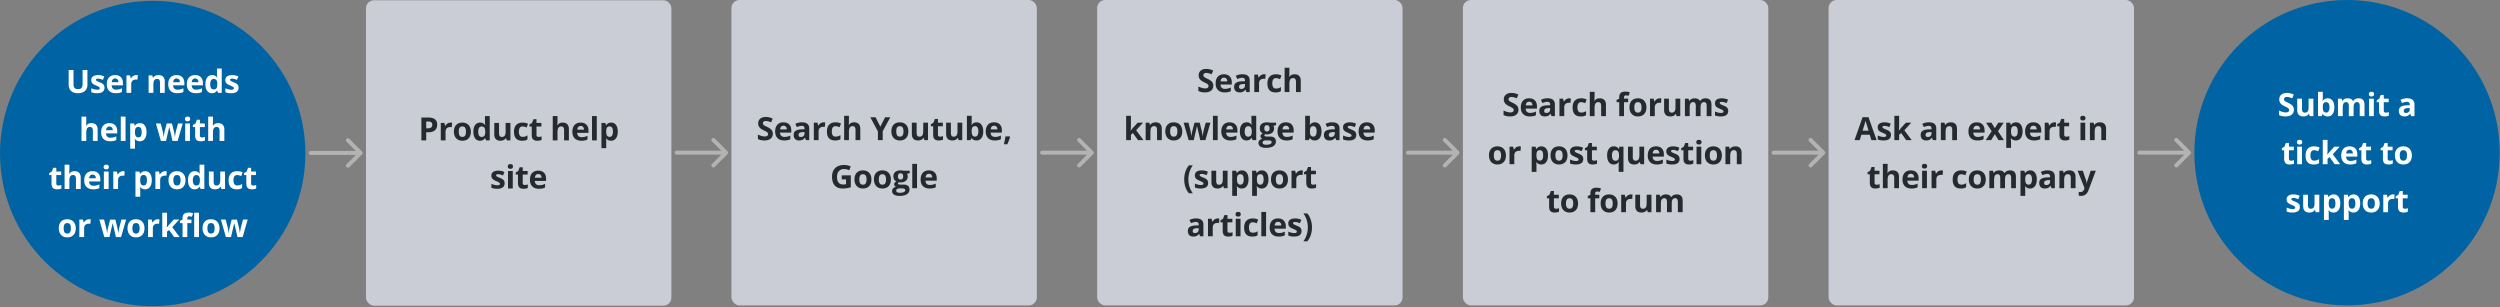 <svg xmlns="http://www.w3.org/2000/svg" width="1873" height="230" fill="none"><rect width="100%" height="100%" fill="#808080" stroke="none"/><circle cx="114.4" cy="115" r="114.4" fill="#0063A3"/><path fill="#fff" d="M65.505 52.467v11.086c0 1.266-.285 2.375-.855 3.328-.563.954-1.38 1.684-2.45 2.192-1.07.508-2.336.762-3.797.762-2.203 0-3.914-.563-5.132-1.688-1.22-1.133-1.828-2.68-1.828-4.64v-11.04h3.62v10.489c0 1.32.266 2.289.797 2.906.532.617 1.41.926 2.637.926 1.188 0 2.047-.309 2.578-.926.54-.625.809-1.602.809-2.93V52.467h3.621Zm12.79 13.243c0 1.343-.468 2.367-1.406 3.07-.93.703-2.324 1.055-4.183 1.055-.953 0-1.766-.067-2.438-.2a8.974 8.974 0 0 1-1.886-.562V66.12c.664.312 1.41.574 2.238.785.836.21 1.57.316 2.203.316 1.297 0 1.945-.375 1.945-1.125 0-.281-.085-.508-.257-.68-.172-.18-.47-.378-.891-.597a20.809 20.809 0 0 0-1.688-.785c-1.007-.422-1.75-.813-2.226-1.172-.469-.36-.813-.77-1.031-1.23-.211-.47-.317-1.044-.317-1.723 0-1.164.45-2.063 1.348-2.696.906-.64 2.187-.96 3.844-.96 1.578 0 3.113.343 4.605 1.03l-1.078 2.579a19.856 19.856 0 0 0-1.84-.692 5.778 5.778 0 0 0-1.746-.27c-1.055 0-1.582.286-1.582.856 0 .32.168.598.504.832.344.235 1.09.582 2.238 1.043 1.024.414 1.774.801 2.25 1.16.477.36.828.774 1.055 1.243.227.468.34 1.027.34 1.675Zm7.952-6.915c-.758 0-1.352.243-1.782.727-.43.477-.675 1.156-.738 2.039h5.016c-.016-.883-.246-1.563-.692-2.039-.445-.484-1.047-.727-1.804-.727Zm.504 11.04c-2.11 0-3.758-.583-4.946-1.747-1.187-1.164-1.781-2.812-1.781-4.945 0-2.195.547-3.89 1.64-5.086 1.102-1.203 2.622-1.805 4.56-1.805 1.85 0 3.292.528 4.323 1.582 1.032 1.055 1.547 2.512 1.547 4.372v1.734h-8.449c.04 1.016.34 1.809.902 2.379.563.57 1.352.855 2.368.855.789 0 1.535-.082 2.238-.246a11.2 11.2 0 0 0 2.203-.785v2.766a8.212 8.212 0 0 1-2.004.691c-.71.156-1.578.235-2.602.235Zm15.298-13.583c.484 0 .887.036 1.207.106l-.27 3.352a4.086 4.086 0 0 0-1.054-.118c-1.141 0-2.031.293-2.672.88-.633.585-.95 1.405-.95 2.46V69.6h-3.573V56.5h2.707l.527 2.203h.176a4.894 4.894 0 0 1 1.64-1.77 4.063 4.063 0 0 1 2.262-.68ZM123.435 69.6h-3.574v-7.652c0-.946-.168-1.653-.504-2.121-.336-.477-.871-.715-1.606-.715-1 0-1.722.336-2.168 1.008-.445.664-.667 1.77-.667 3.316V69.6h-3.575V56.5h2.731l.48 1.675h.199a3.752 3.752 0 0 1 1.641-1.43c.703-.328 1.5-.492 2.391-.492 1.523 0 2.679.414 3.468 1.243.79.82 1.184 2.007 1.184 3.562V69.6Zm8.842-10.805c-.758 0-1.352.243-1.782.727-.429.477-.676 1.156-.738 2.039h5.016c-.016-.883-.246-1.563-.692-2.039-.445-.484-1.047-.727-1.804-.727Zm.503 11.04c-2.109 0-3.757-.583-4.945-1.747-1.187-1.164-1.781-2.812-1.781-4.945 0-2.195.547-3.89 1.64-5.086 1.102-1.203 2.622-1.805 4.559-1.805 1.852 0 3.293.528 4.324 1.582 1.032 1.055 1.547 2.512 1.547 4.372v1.734h-8.449c.039 1.016.34 1.809.902 2.379.563.57 1.352.855 2.367.855.79 0 1.536-.082 2.239-.246a11.21 11.21 0 0 0 2.203-.785v2.766a8.212 8.212 0 0 1-2.004.691c-.711.156-1.578.235-2.602.235Zm13.412-11.04c-.758 0-1.351.243-1.781.727-.43.477-.676 1.156-.738 2.039h5.015c-.015-.883-.246-1.563-.691-2.039-.445-.484-1.047-.727-1.805-.727Zm.504 11.04c-2.109 0-3.758-.583-4.945-1.747-1.188-1.164-1.781-2.812-1.781-4.945 0-2.195.546-3.89 1.64-5.086 1.102-1.203 2.621-1.805 4.559-1.805 1.851 0 3.293.528 4.324 1.582 1.031 1.055 1.547 2.512 1.547 4.372v1.734h-8.449c.039 1.016.339 1.809.902 2.379.562.57 1.352.855 2.367.855.789 0 1.535-.082 2.238-.246a11.196 11.196 0 0 0 2.204-.785v2.766a8.212 8.212 0 0 1-2.004.691c-.711.156-1.578.235-2.602.235Zm12.135 0c-1.54 0-2.75-.598-3.633-1.793-.875-1.196-1.313-2.852-1.313-4.97 0-2.148.446-3.82 1.336-5.015.899-1.203 2.133-1.805 3.703-1.805 1.649 0 2.907.641 3.774 1.922h.117c-.18-.976-.27-1.847-.27-2.613v-4.195h3.586V69.6h-2.742l-.691-1.7h-.153c-.812 1.29-2.05 1.934-3.714 1.934Zm1.253-2.848c.915 0 1.582-.266 2.004-.797.43-.531.664-1.434.703-2.707v-.387c0-1.406-.218-2.414-.656-3.023-.429-.61-1.133-.914-2.109-.914-.797 0-1.418.34-1.863 1.02-.438.671-.657 1.652-.657 2.94 0 1.29.223 2.258.668 2.907.446.64 1.082.96 1.91.96Zm18.662-1.277c0 1.343-.469 2.367-1.406 3.07-.93.703-2.324 1.055-4.184 1.055-.953 0-1.765-.067-2.437-.2a8.977 8.977 0 0 1-1.887-.562V66.12c.664.312 1.41.574 2.238.785.836.21 1.571.316 2.204.316 1.296 0 1.945-.375 1.945-1.125 0-.281-.086-.508-.258-.68-.172-.18-.469-.378-.891-.597a20.658 20.658 0 0 0-1.687-.785c-1.008-.422-1.75-.813-2.227-1.172-.468-.36-.812-.77-1.031-1.23-.211-.47-.316-1.044-.316-1.723 0-1.164.449-2.063 1.347-2.696.907-.64 2.188-.96 3.844-.96 1.578 0 3.113.343 4.606 1.03l-1.079 2.579a19.846 19.846 0 0 0-1.839-.692 5.783 5.783 0 0 0-1.746-.27c-1.055 0-1.582.286-1.582.856 0 .32.167.598.503.832.344.235 1.09.582 2.239 1.043 1.023.414 1.773.801 2.25 1.16.476.36.828.774 1.054 1.243.227.468.34 1.027.34 1.675ZM73.154 105.6H69.58v-7.652c0-1.89-.703-2.836-2.11-2.836-1 0-1.722.34-2.167 1.02-.446.679-.668 1.78-.668 3.304v6.164H61.06V87.366h3.574v3.715c0 .289-.028.968-.082 2.039l-.082 1.054h.187c.797-1.28 2.063-1.922 3.797-1.922 1.54 0 2.707.415 3.504 1.243.797.828 1.195 2.015 1.195 3.562v8.543Zm8.842-10.805c-.758 0-1.352.243-1.781.727-.43.477-.676 1.156-.739 2.039h5.016c-.016-.883-.246-1.563-.692-2.039-.445-.484-1.046-.727-1.804-.727Zm.504 11.039c-2.11 0-3.758-.582-4.946-1.746-1.187-1.164-1.78-2.812-1.78-4.945 0-2.195.546-3.89 1.64-5.086 1.101-1.203 2.62-1.805 4.558-1.805 1.852 0 3.293.528 4.325 1.583 1.03 1.054 1.546 2.511 1.546 4.37v1.735h-8.449c.04 1.016.34 1.809.903 2.379.562.57 1.351.855 2.367.855a9.83 9.83 0 0 0 2.238-.246 11.22 11.22 0 0 0 2.203-.785v2.766a8.215 8.215 0 0 1-2.004.691c-.71.156-1.578.234-2.601.234Zm11.56-.234h-3.574V87.366h3.574V105.6Zm10.693.234c-1.539 0-2.746-.558-3.621-1.675h-.188c.125 1.093.188 1.726.188 1.898v5.309h-3.574V92.499h2.906l.504 1.699h.164c.836-1.297 2.074-1.946 3.715-1.946 1.547 0 2.757.598 3.632 1.793.875 1.196 1.313 2.856 1.313 4.98 0 1.399-.207 2.614-.621 3.645-.406 1.032-.988 1.817-1.746 2.356-.758.539-1.649.808-2.672.808Zm-1.055-10.722c-.883 0-1.527.273-1.933.82-.407.54-.618 1.434-.633 2.684v.386c0 1.407.207 2.415.621 3.024.422.609 1.086.914 1.992.914 1.602 0 2.402-1.32 2.402-3.961 0-1.29-.199-2.254-.597-2.894-.391-.649-1.008-.973-1.852-.973Zm25.523 10.488-1.008-4.582-1.359-5.789h-.082l-2.391 10.371h-3.844l-3.726-13.101h3.562l1.512 5.8c.242 1.04.488 2.473.738 4.301h.071c.031-.594.168-1.535.41-2.824l.187-.996 1.618-6.281h3.937l1.535 6.28.141.763c.07.335.137.695.199 1.078.063.375.117.746.164 1.113.055.359.086.648.094.867h.07c.07-.562.195-1.332.375-2.308a58.6 58.6 0 0 1 .387-1.993l1.57-5.8h3.504l-3.773 13.101h-3.891Zm9.369-16.488c0-1.164.648-1.746 1.945-1.746 1.297 0 1.945.582 1.945 1.746 0 .555-.164.988-.492 1.3-.32.305-.804.458-1.453.458-1.297 0-1.945-.586-1.945-1.758Zm3.726 16.488h-3.574V92.499h3.574V105.6Zm9.018-2.613c.625 0 1.375-.137 2.25-.41v2.66c-.891.398-1.985.597-3.282.597-1.429 0-2.472-.359-3.129-1.078-.648-.726-.972-1.812-.972-3.257v-6.317h-1.711V93.67l1.969-1.195 1.031-2.765h2.285v2.789h3.668v2.683h-3.668v6.317c0 .507.141.882.422 1.125.289.242.668.363 1.137.363Zm16.74 2.613h-3.575v-7.652c0-1.89-.703-2.836-2.109-2.836-1 0-1.723.34-2.168 1.02-.445.679-.668 1.78-.668 3.304v6.164h-3.574V87.366h3.574v3.715c0 .289-.027.968-.082 2.039l-.082 1.054h.187c.797-1.28 2.063-1.922 3.797-1.922 1.539 0 2.707.415 3.504 1.243.797.828 1.196 2.015 1.196 3.562v8.543ZM43.741 138.987c.625 0 1.375-.137 2.25-.41v2.66c-.89.398-1.984.597-3.281.597-1.43 0-2.473-.359-3.13-1.078-.648-.726-.972-1.812-.972-3.257v-6.317h-1.71v-1.512l1.968-1.195 1.031-2.766h2.285v2.79h3.668v2.683h-3.668v6.317c0 .507.14.882.422 1.125.29.242.668.363 1.137.363Zm16.74 2.613h-3.574v-7.652c0-1.891-.703-2.836-2.11-2.836-1 0-1.722.34-2.168 1.019-.445.68-.668 1.782-.668 3.305v6.164h-3.574v-18.234h3.574v3.715c0 .289-.027.968-.082 2.039l-.082 1.054h.188c.797-1.281 2.062-1.922 3.797-1.922 1.539 0 2.707.415 3.504 1.243.796.828 1.195 2.015 1.195 3.562v8.543Zm8.841-10.805c-.758 0-1.351.243-1.781.727-.43.477-.676 1.156-.738 2.039h5.015c-.015-.883-.246-1.562-.691-2.039-.445-.484-1.047-.727-1.805-.727Zm.504 11.039c-2.11 0-3.758-.582-4.945-1.746-1.188-1.164-1.781-2.812-1.781-4.945 0-2.195.547-3.891 1.64-5.086 1.102-1.203 2.621-1.805 4.559-1.805 1.851 0 3.293.528 4.324 1.582 1.031 1.055 1.547 2.512 1.547 4.372v1.734h-8.45c.04 1.016.34 1.809.903 2.379.563.57 1.352.855 2.367.855a9.83 9.83 0 0 0 2.239-.246 11.22 11.22 0 0 0 2.203-.785v2.766a8.215 8.215 0 0 1-2.004.691c-.711.156-1.578.234-2.602.234Zm7.834-16.722c0-1.164.648-1.746 1.945-1.746 1.297 0 1.945.582 1.945 1.746 0 .555-.164.988-.492 1.301-.32.304-.804.457-1.453.457-1.297 0-1.945-.586-1.945-1.758Zm3.726 16.488h-3.574v-13.101h3.574V141.6Zm10.81-13.348c.485 0 .887.036 1.208.106l-.27 3.351a4.1 4.1 0 0 0-1.055-.117c-1.14 0-2.03.293-2.671.879-.633.586-.95 1.406-.95 2.461v6.668h-3.574v-13.101h2.707l.528 2.203h.175a4.888 4.888 0 0 1 1.64-1.77 4.064 4.064 0 0 1 2.263-.68Zm16.488 13.582c-1.539 0-2.746-.558-3.621-1.675h-.187c.125 1.093.187 1.726.187 1.898v5.309h-3.574v-18.867h2.906l.504 1.699h.164c.836-1.297 2.074-1.946 3.715-1.946 1.547 0 2.758.598 3.633 1.793.875 1.196 1.312 2.856 1.312 4.981 0 1.398-.207 2.613-.621 3.644-.406 1.032-.988 1.817-1.746 2.356-.758.539-1.648.808-2.672.808Zm-1.054-10.722c-.883 0-1.528.273-1.934.82-.406.539-.617 1.434-.633 2.684v.386c0 1.407.207 2.415.621 3.024.422.609 1.086.914 1.992.914 1.602 0 2.403-1.32 2.403-3.961 0-1.289-.199-2.254-.598-2.895-.391-.648-1.008-.972-1.851-.972Zm16.095-2.86c.484 0 .887.036 1.207.106l-.27 3.351a4.095 4.095 0 0 0-1.054-.117c-1.141 0-2.032.293-2.672.879-.633.586-.949 1.406-.949 2.461v6.668h-3.575v-13.101h2.707l.528 2.203h.176a4.889 4.889 0 0 1 1.64-1.77 4.065 4.065 0 0 1 2.262-.68Zm6.17 6.774c0 1.297.21 2.277.632 2.941.43.664 1.125.996 2.086.996.953 0 1.637-.328 2.051-.984.422-.664.633-1.648.633-2.953 0-1.297-.211-2.27-.633-2.918-.422-.649-1.113-.973-2.074-.973-.953 0-1.641.324-2.063.973-.422.641-.632 1.613-.632 2.918Zm9.058 0c0 2.133-.562 3.801-1.687 5.004-1.125 1.203-2.692 1.804-4.7 1.804-1.257 0-2.367-.273-3.328-.82-.961-.555-1.699-1.347-2.215-2.379-.515-1.031-.773-2.234-.773-3.609 0-2.141.559-3.805 1.676-4.992 1.117-1.188 2.687-1.782 4.711-1.782 1.258 0 2.367.274 3.328.821.961.547 1.699 1.332 2.215 2.355.515 1.024.773 2.223.773 3.598Zm6.838 6.808c-1.539 0-2.75-.597-3.633-1.792-.875-1.196-1.313-2.852-1.313-4.969 0-2.149.446-3.821 1.336-5.016.899-1.203 2.133-1.805 3.703-1.805 1.649 0 2.907.641 3.774 1.922h.117c-.18-.976-.269-1.847-.269-2.613v-4.195h3.585V141.6h-2.742l-.691-1.699h-.152c-.813 1.289-2.051 1.933-3.715 1.933Zm1.254-2.847c.914 0 1.582-.266 2.004-.797.429-.531.664-1.434.703-2.707v-.387c0-1.406-.219-2.414-.657-3.023-.429-.61-1.132-.914-2.109-.914-.797 0-1.418.34-1.863 1.019-.438.672-.657 1.653-.657 2.942 0 1.289.223 2.257.668 2.906.446.641 1.082.961 1.911.961Zm18.802 2.613-.48-1.676h-.188c-.383.61-.926 1.082-1.629 1.418-.703.328-1.504.492-2.402.492-1.539 0-2.699-.41-3.481-1.23-.781-.828-1.172-2.016-1.172-3.562v-8.543h3.575v7.652c0 .945.168 1.656.504 2.133.336.468.871.703 1.605.703 1 0 1.723-.332 2.168-.996.445-.672.668-1.782.668-3.328v-6.164h3.574V141.6h-2.742Zm11.548.234c-4.078 0-6.117-2.238-6.117-6.714 0-2.227.555-3.926 1.664-5.098 1.11-1.18 2.7-1.77 4.77-1.77 1.516 0 2.875.297 4.078.891l-1.055 2.766a16.658 16.658 0 0 0-1.57-.551 4.918 4.918 0 0 0-1.453-.223c-1.859 0-2.789 1.321-2.789 3.961 0 2.563.93 3.844 2.789 3.844.687 0 1.324-.09 1.91-.27a7.026 7.026 0 0 0 1.758-.867v3.059a5.761 5.761 0 0 1-1.758.762c-.586.14-1.328.21-2.227.21Zm12.287-2.847c.625 0 1.375-.137 2.25-.41v2.66c-.89.398-1.984.597-3.281.597-1.43 0-2.473-.359-3.129-1.078-.648-.726-.973-1.812-.973-3.257v-6.317h-1.71v-1.512l1.968-1.195 1.032-2.766h2.285v2.79h3.668v2.683h-3.668v6.317c0 .507.14.882.422 1.125.289.242.668.363 1.136.363Zm-141.98 32.039c0 1.297.21 2.277.632 2.941.43.664 1.125.996 2.086.996.953 0 1.637-.328 2.05-.984.423-.664.633-1.648.633-2.953 0-1.297-.21-2.27-.632-2.918-.422-.649-1.114-.973-2.074-.973-.954 0-1.641.324-2.063.973-.422.641-.633 1.613-.633 2.918Zm9.058 0c0 2.133-.563 3.801-1.688 5.004-1.125 1.203-2.691 1.804-4.699 1.804-1.258 0-2.367-.273-3.328-.82-.961-.555-1.7-1.347-2.215-2.379-.515-1.031-.773-2.234-.773-3.609 0-2.141.558-3.805 1.675-4.992 1.118-1.188 2.688-1.782 4.711-1.782 1.258 0 2.368.274 3.329.821.96.547 1.699 1.332 2.214 2.355.516 1.024.774 2.223.774 3.598Zm10.001-6.774c.485 0 .887.036 1.207.106l-.27 3.351a4.1 4.1 0 0 0-1.054-.117c-1.14 0-2.031.293-2.672.879-.633.586-.949 1.406-.949 2.461v6.668H59.45v-13.101h2.707l.527 2.203h.176a4.888 4.888 0 0 1 1.64-1.77 4.064 4.064 0 0 1 2.262-.68ZM86.823 177.6l-1.008-4.582-1.359-5.789h-.082l-2.39 10.371H78.14l-3.727-13.101h3.563l1.511 5.8c.243 1.039.489 2.473.739 4.301h.07c.031-.594.168-1.535.41-2.824l.188-.996 1.617-6.281h3.937l1.535 6.281.141.762a29.575 29.575 0 0 1 .363 2.191c.055.359.086.648.094.867h.07c.07-.562.196-1.332.375-2.308.18-.985.309-1.649.387-1.993l1.57-5.8h3.504L90.714 177.6h-3.89Zm12.37-6.574c0 1.297.21 2.277.632 2.941.43.664 1.125.996 2.086.996.953 0 1.637-.328 2.051-.984.421-.664.632-1.648.632-2.953 0-1.297-.211-2.27-.632-2.918-.422-.649-1.114-.973-2.075-.973-.953 0-1.64.324-2.062.973-.422.641-.633 1.613-.633 2.918Zm9.058 0c0 2.133-.563 3.801-1.688 5.004-1.125 1.203-2.691 1.804-4.699 1.804-1.258 0-2.367-.273-3.328-.82-.961-.555-1.7-1.347-2.215-2.379-.516-1.031-.773-2.234-.773-3.609 0-2.141.558-3.805 1.675-4.992 1.118-1.188 2.688-1.782 4.711-1.782 1.258 0 2.367.274 3.328.821.961.547 1.7 1.332 2.215 2.355.516 1.024.774 2.223.774 3.598Zm10.001-6.774c.485 0 .887.036 1.207.106l-.269 3.351a4.103 4.103 0 0 0-1.055-.117c-1.141 0-2.031.293-2.672.879-.633.586-.949 1.406-.949 2.461v6.668h-3.574v-13.101h2.707l.527 2.203h.176a4.883 4.883 0 0 1 1.641-1.77 4.062 4.062 0 0 1 2.261-.68Zm6.756 6.223 1.558-1.992 3.668-3.984h4.032l-5.204 5.683 5.52 7.418h-4.125l-3.773-5.308-1.536 1.23v4.078h-3.574v-18.234h3.574v8.133l-.187 2.976h.047Zm18.427-3.293h-3.094V177.6h-3.574v-10.418h-1.968v-1.723l1.968-.96v-.961c0-1.493.367-2.582 1.102-3.27.734-.687 1.91-1.031 3.527-1.031 1.235 0 2.332.183 3.293.551l-.914 2.625c-.719-.227-1.383-.34-1.992-.34-.508 0-.875.152-1.102.457-.226.297-.34.679-.34 1.148v.821h3.094v2.683Zm5.625 10.418h-3.574v-18.234h3.574V177.6Zm6.334-6.574c0 1.297.211 2.277.633 2.941.429.664 1.125.996 2.086.996.953 0 1.636-.328 2.05-.984.422-.664.633-1.648.633-2.953 0-1.297-.211-2.27-.633-2.918-.421-.649-1.113-.973-2.074-.973-.953 0-1.64.324-2.062.973-.422.641-.633 1.613-.633 2.918Zm9.058 0c0 2.133-.562 3.801-1.687 5.004-1.125 1.203-2.691 1.804-4.699 1.804-1.258 0-2.367-.273-3.328-.82-.961-.555-1.7-1.347-2.215-2.379-.516-1.031-.774-2.234-.774-3.609 0-2.141.559-3.805 1.676-4.992 1.117-1.188 2.688-1.782 4.711-1.782 1.258 0 2.367.274 3.328.821.961.547 1.699 1.332 2.215 2.355.516 1.024.773 2.223.773 3.598Zm13.459 6.574-1.008-4.582-1.359-5.789h-.082l-2.391 10.371h-3.843l-3.727-13.101h3.562l1.512 5.8c.242 1.039.488 2.473.738 4.301h.071c.031-.594.168-1.535.41-2.824l.187-.996 1.618-6.281h3.937l1.535 6.281.141.762c.07.335.137.695.199 1.078.063.375.117.746.164 1.113.055.359.086.648.094.867h.07a44.49 44.49 0 0 1 .375-2.308c.18-.985.309-1.649.387-1.993l1.57-5.8h3.504l-3.773 13.101h-3.891Z"/><rect width="228.8" height="228.8" x="274.2" y=".2" fill="#CBCDD6" rx="6"/><path fill="#252A2E" d="M319.332 96.13h1.196c1.117 0 1.953-.22 2.508-.657.554-.445.832-1.09.832-1.933 0-.852-.235-1.48-.704-1.887-.461-.406-1.187-.61-2.179-.61h-1.653v5.087Zm8.204-2.72c0 1.845-.579 3.255-1.735 4.231-1.148.977-2.785 1.465-4.91 1.465h-1.559v6.094H315.7V88.067h5.472c2.078 0 3.656.45 4.735 1.348 1.086.89 1.629 2.222 1.629 3.996Zm10.001-1.558c.485 0 .887.035 1.207.106l-.269 3.351a4.098 4.098 0 0 0-1.055-.117c-1.141 0-2.031.293-2.672.879-.633.586-.949 1.406-.949 2.461v6.668h-3.574V92.098h2.707l.527 2.204h.176a4.894 4.894 0 0 1 1.64-1.77 4.067 4.067 0 0 1 2.262-.68Zm6.17 6.774c0 1.297.211 2.277.633 2.941.429.664 1.125.996 2.085.996.954 0 1.637-.328 2.051-.984.422-.664.633-1.649.633-2.953 0-1.297-.211-2.27-.633-2.918-.422-.649-1.113-.973-2.074-.973-.953 0-1.641.324-2.062.973-.422.64-.633 1.613-.633 2.918Zm9.058 0c0 2.133-.562 3.801-1.687 5.004-1.125 1.203-2.692 1.804-4.699 1.804-1.258 0-2.368-.273-3.329-.82-.96-.555-1.699-1.348-2.214-2.379-.516-1.031-.774-2.234-.774-3.61 0-2.14.559-3.804 1.676-4.992 1.117-1.187 2.687-1.78 4.711-1.78 1.258 0 2.367.273 3.328.82.961.546 1.699 1.332 2.215 2.355.516 1.023.773 2.223.773 3.598Zm6.838 6.808c-1.539 0-2.75-.597-3.633-1.793-.875-1.195-1.312-2.851-1.312-4.968 0-2.149.445-3.82 1.336-5.016.898-1.203 2.132-1.805 3.703-1.805 1.648 0 2.906.64 3.773 1.922h.117c-.179-.976-.269-1.847-.269-2.613v-4.195h3.586V105.2h-2.743l-.691-1.699h-.152c-.813 1.289-2.051 1.933-3.715 1.933Zm1.254-2.847c.914 0 1.582-.266 2.004-.797.429-.531.664-1.434.703-2.707v-.387c0-1.406-.219-2.414-.656-3.023-.43-.61-1.133-.915-2.11-.915-.797 0-1.418.34-1.863 1.02-.438.672-.656 1.652-.656 2.941 0 1.29.222 2.258.668 2.907.445.64 1.082.961 1.91.961Zm18.802 2.613-.48-1.676h-.188c-.383.61-.926 1.082-1.629 1.418-.703.328-1.504.492-2.402.492-1.539 0-2.699-.41-3.48-1.23-.782-.828-1.172-2.016-1.172-3.563v-8.543h3.574v7.653c0 .945.168 1.656.504 2.133.336.468.871.703 1.605.703 1 0 1.723-.332 2.168-.996.446-.672.668-1.782.668-3.328v-6.165h3.574V105.2h-2.742Zm11.549.234c-4.078 0-6.117-2.238-6.117-6.715 0-2.226.554-3.925 1.664-5.097 1.109-1.18 2.699-1.77 4.769-1.77 1.516 0 2.875.297 4.078.89l-1.054 2.766a16.692 16.692 0 0 0-1.571-.55 4.934 4.934 0 0 0-1.453-.223c-1.859 0-2.789 1.32-2.789 3.961 0 2.563.93 3.844 2.789 3.844.688 0 1.324-.09 1.91-.27a7.026 7.026 0 0 0 1.758-.867v3.059a5.733 5.733 0 0 1-1.758.761c-.586.141-1.328.211-2.226.211Zm12.286-2.847c.625 0 1.375-.137 2.25-.41v2.66c-.89.398-1.984.597-3.281.597-1.429 0-2.472-.359-3.129-1.078-.648-.726-.972-1.812-.972-3.258v-6.316h-1.711V93.27l1.968-1.195 1.032-2.766h2.285v2.79h3.668v2.683h-3.668v6.316c0 .508.141.883.422 1.125.289.243.668.364 1.136.364Zm22.711 2.613h-3.574v-7.652c0-1.891-.704-2.836-2.11-2.836-1 0-1.722.34-2.168 1.02-.445.679-.668 1.78-.668 3.304v6.164h-3.574V86.966h3.574v3.714c0 .29-.027.97-.082 2.04l-.082 1.054h.188c.797-1.281 2.062-1.922 3.797-1.922 1.539 0 2.707.414 3.503 1.242.797.829 1.196 2.016 1.196 3.563v8.543Zm8.841-10.805c-.758 0-1.351.243-1.781.727-.43.476-.676 1.156-.738 2.039h5.015c-.015-.883-.246-1.563-.691-2.04-.445-.483-1.047-.726-1.805-.726Zm.504 11.039c-2.109 0-3.758-.582-4.945-1.746-1.188-1.164-1.781-2.812-1.781-4.945 0-2.195.546-3.89 1.64-5.086 1.102-1.203 2.621-1.805 4.559-1.805 1.851 0 3.293.528 4.324 1.582 1.031 1.055 1.547 2.512 1.547 4.371v1.735h-8.449c.039 1.015.34 1.808.902 2.379.563.57 1.352.855 2.367.855.789 0 1.535-.082 2.238-.246a11.214 11.214 0 0 0 2.204-.785v2.766a8.215 8.215 0 0 1-2.004.691c-.711.156-1.578.234-2.602.234Zm11.56-.234h-3.574V86.966h3.574V105.2Zm10.693.234c-1.539 0-2.746-.558-3.621-1.675h-.187c.125 1.093.187 1.726.187 1.898v5.309h-3.574V92.098h2.906l.504 1.7h.164c.836-1.297 2.075-1.946 3.715-1.946 1.547 0 2.758.598 3.633 1.793.875 1.196 1.312 2.856 1.312 4.98 0 1.399-.207 2.614-.621 3.645-.406 1.032-.988 1.817-1.746 2.356-.758.539-1.648.808-2.672.808Zm-1.054-10.722c-.883 0-1.528.273-1.934.82-.406.539-.617 1.434-.633 2.684v.386c0 1.407.207 2.414.621 3.024.422.609 1.086.914 1.993.914 1.601 0 2.402-1.321 2.402-3.961 0-1.29-.199-2.254-.598-2.895-.39-.648-1.008-.972-1.851-.972Zm-78.675 42.597c0 1.344-.469 2.368-1.406 3.071-.93.703-2.324 1.054-4.184 1.054-.953 0-1.765-.066-2.437-.199a8.976 8.976 0 0 1-1.887-.562v-2.954c.664.313 1.41.575 2.238.786.836.211 1.571.316 2.203.316 1.297 0 1.946-.375 1.946-1.125 0-.281-.086-.508-.258-.68-.172-.179-.469-.379-.891-.597a20.353 20.353 0 0 0-1.687-.785c-1.008-.422-1.75-.813-2.227-1.172-.469-.36-.812-.77-1.031-1.231-.211-.469-.316-1.043-.316-1.722 0-1.165.449-2.063 1.347-2.696.906-.64 2.188-.961 3.844-.961 1.578 0 3.113.344 4.605 1.032l-1.078 2.578a19.626 19.626 0 0 0-1.84-.692 5.795 5.795 0 0 0-1.746-.269c-1.054 0-1.582.285-1.582.855 0 .321.168.598.504.832.344.235 1.09.582 2.239 1.043 1.023.414 1.773.801 2.25 1.16.476.36.828.774 1.054 1.243.227.468.34 1.027.34 1.675Zm2.373-12.597c0-1.164.648-1.746 1.945-1.746 1.297 0 1.945.582 1.945 1.746 0 .554-.164.988-.492 1.3-.32.305-.804.457-1.453.457-1.297 0-1.945-.585-1.945-1.757Zm3.726 16.488h-3.574v-13.102h3.574V141.2Zm9.018-2.613c.625 0 1.375-.137 2.25-.41v2.66c-.891.398-1.985.597-3.282.597-1.429 0-2.472-.359-3.129-1.078-.648-.726-.972-1.812-.972-3.258v-6.316h-1.711v-1.512l1.969-1.195 1.031-2.766h2.285v2.789h3.668v2.684h-3.668v6.316c0 .508.141.883.422 1.125.289.243.668.364 1.137.364Zm10.072-8.192c-.758 0-1.352.242-1.782.727-.429.476-.675 1.156-.738 2.039h5.016c-.016-.883-.246-1.563-.692-2.039-.445-.485-1.047-.727-1.804-.727Zm.503 11.039c-2.109 0-3.757-.582-4.945-1.746-1.187-1.164-1.781-2.812-1.781-4.945 0-2.195.547-3.891 1.641-5.086 1.101-1.203 2.621-1.805 4.558-1.805 1.852 0 3.293.528 4.324 1.582 1.032 1.055 1.547 2.512 1.547 4.371v1.735h-8.449c.039 1.015.34 1.808.902 2.379.563.57 1.352.855 2.368.855.789 0 1.535-.082 2.238-.246a11.23 11.23 0 0 0 2.203-.785v2.766a8.215 8.215 0 0 1-2.004.691c-.711.156-1.578.234-2.602.234Z"/><rect width="228.8" height="228.8" x="548" fill="#CBCDD6" rx="6"/><path fill="#252A2E" d="M578.997 100.242c0 1.547-.558 2.766-1.676 3.656-1.109.891-2.656 1.336-4.64 1.336-1.828 0-3.446-.343-4.852-1.031v-3.375c1.156.516 2.133.879 2.93 1.09.805.211 1.539.316 2.203.316.797 0 1.406-.152 1.828-.457.43-.304.645-.757.645-1.359 0-.336-.094-.633-.282-.89-.187-.266-.464-.52-.832-.762-.359-.243-1.097-.63-2.214-1.16-1.047-.493-1.832-.965-2.356-1.418a5.339 5.339 0 0 1-1.254-1.582c-.312-.602-.469-1.305-.469-2.11 0-1.515.512-2.707 1.536-3.574 1.031-.867 2.453-1.3 4.265-1.3.891 0 1.738.105 2.543.316.813.21 1.66.507 2.543.89l-1.172 2.824c-.914-.375-1.672-.636-2.273-.785a7.234 7.234 0 0 0-1.758-.223c-.687 0-1.215.16-1.582.481-.367.32-.551.738-.551 1.254 0 .32.074.602.223.844.148.234.383.465.703.691.328.219 1.098.617 2.309 1.195 1.601.766 2.699 1.535 3.293 2.309.593.766.89 1.707.89 2.824Zm7.986-6.047c-.758 0-1.351.243-1.781.727-.43.476-.676 1.156-.738 2.039h5.015c-.015-.883-.246-1.563-.691-2.04-.445-.484-1.047-.726-1.805-.726Zm.504 11.039c-2.109 0-3.758-.582-4.945-1.746-1.188-1.164-1.781-2.812-1.781-4.945 0-2.195.546-3.89 1.64-5.086 1.102-1.203 2.621-1.805 4.559-1.805 1.851 0 3.293.528 4.324 1.582 1.031 1.055 1.547 2.512 1.547 4.372v1.734h-8.449c.039 1.015.339 1.808.902 2.379.562.57 1.352.855 2.367.855.789 0 1.535-.082 2.238-.246a11.214 11.214 0 0 0 2.204-.785v2.766a8.215 8.215 0 0 1-2.004.691c-.711.156-1.578.234-2.602.234Zm16.306-.234-.691-1.781h-.094c-.601.758-1.222 1.285-1.863 1.582-.633.289-1.461.433-2.484.433-1.258 0-2.25-.359-2.977-1.078-.719-.718-1.078-1.742-1.078-3.07 0-1.39.484-2.414 1.453-3.07.977-.664 2.445-1.032 4.406-1.102l2.274-.07v-.575c0-1.328-.68-1.992-2.039-1.992-1.047 0-2.278.317-3.692.95l-1.183-2.415c1.507-.789 3.179-1.183 5.015-1.183 1.758 0 3.106.383 4.043 1.148.938.766 1.406 1.93 1.406 3.492V105h-2.496Zm-1.054-6.07-1.383.047c-1.039.03-1.813.218-2.32.562-.508.344-.762.867-.762 1.57 0 1.008.578 1.512 1.734 1.512.828 0 1.489-.238 1.981-.715.5-.476.75-1.109.75-1.898V98.93Zm14.29-7.278c.485 0 .887.035 1.207.106l-.269 3.351a4.094 4.094 0 0 0-1.055-.117c-1.14 0-2.031.293-2.672.88-.632.585-.949 1.405-.949 2.46V105h-3.574V91.898h2.707l.527 2.204h.176a4.889 4.889 0 0 1 1.641-1.77 4.061 4.061 0 0 1 2.261-.68Zm8.643 13.582c-4.078 0-6.118-2.238-6.118-6.715 0-2.226.555-3.925 1.665-5.097 1.109-1.18 2.699-1.77 4.769-1.77 1.516 0 2.875.297 4.078.891l-1.055 2.766a16.554 16.554 0 0 0-1.57-.551 4.937 4.937 0 0 0-1.453-.223c-1.859 0-2.789 1.32-2.789 3.961 0 2.563.93 3.844 2.789 3.844.688 0 1.324-.09 1.91-.27a7.026 7.026 0 0 0 1.758-.867v3.059a5.733 5.733 0 0 1-1.758.761c-.586.141-1.328.211-2.226.211Zm18.861-.234h-3.575v-7.652c0-1.891-.703-2.836-2.109-2.836-1 0-1.723.34-2.168 1.02-.445.679-.668 1.78-.668 3.304V105h-3.574V86.766h3.574v3.715c0 .288-.027.968-.082 2.038l-.082 1.055h.188c.796-1.281 2.062-1.922 3.796-1.922 1.539 0 2.707.414 3.504 1.242.797.829 1.196 2.016 1.196 3.563V105Zm14.999-10.078 3.574-7.055h3.914l-5.683 10.465V105h-3.61v-6.55l-5.683-10.583h3.937l3.551 7.055Zm11.947 3.504c0 1.297.211 2.277.633 2.941.429.664 1.125.996 2.086.996.953 0 1.636-.328 2.05-.984.422-.664.633-1.648.633-2.953 0-1.297-.211-2.27-.633-2.918-.421-.649-1.113-.973-2.074-.973-.953 0-1.64.324-2.062.973-.422.64-.633 1.613-.633 2.918Zm9.059 0c0 2.133-.563 3.801-1.688 5.004-1.125 1.203-2.691 1.804-4.699 1.804-1.258 0-2.367-.273-3.328-.82-.961-.555-1.7-1.348-2.215-2.379-.516-1.031-.774-2.234-.774-3.61 0-2.14.559-3.804 1.676-4.991 1.117-1.188 2.688-1.782 4.711-1.782 1.258 0 2.367.274 3.328.82.961.547 1.699 1.333 2.215 2.356.516 1.024.774 2.223.774 3.598Zm11.97 6.574-.481-1.676h-.187c-.383.61-.926 1.082-1.629 1.418-.703.328-1.504.492-2.402.492-1.539 0-2.7-.41-3.481-1.23-.781-.828-1.172-2.016-1.172-3.563v-8.543h3.575v7.653c0 .945.168 1.656.503 2.133.336.468.872.703 1.606.703 1 0 1.723-.332 2.168-.996.445-.672.668-1.782.668-3.329v-6.164h3.574V105h-2.742Zm11.748-2.613c.625 0 1.375-.137 2.25-.41v2.66c-.891.398-1.985.597-3.282.597-1.429 0-2.472-.359-3.129-1.078-.648-.726-.972-1.812-.972-3.258v-6.316h-1.711V93.07l1.969-1.195 1.031-2.766h2.285v2.79h3.668v2.683h-3.668v6.316c0 .508.141.883.422 1.125.289.243.668.364 1.137.364ZM718.183 105l-.48-1.676h-.188c-.383.61-.926 1.082-1.629 1.418-.703.328-1.504.492-2.402.492-1.539 0-2.699-.41-3.481-1.23-.781-.828-1.172-2.016-1.172-3.563v-8.543h3.575v7.653c0 .945.168 1.656.504 2.133.336.468.871.703 1.605.703 1 0 1.723-.332 2.168-.996.445-.672.668-1.782.668-3.329v-6.164h3.574V105h-2.742ZM731.7 91.652c1.547 0 2.758.606 3.633 1.817.875 1.203 1.313 2.855 1.313 4.957 0 2.164-.454 3.84-1.36 5.027-.898 1.188-2.125 1.781-3.679 1.781-1.54 0-2.747-.558-3.622-1.675h-.246l-.597 1.441h-2.731V86.766h3.574v4.242c0 .539-.046 1.402-.14 2.59h.14c.836-1.297 2.075-1.946 3.715-1.946Zm-1.148 2.86c-.883 0-1.527.273-1.934.82-.406.54-.617 1.434-.633 2.684v.386c0 1.407.207 2.414.622 3.024.421.609 1.085.914 1.992.914.734 0 1.316-.336 1.746-1.008.437-.68.656-1.664.656-2.953 0-1.29-.219-2.254-.656-2.895-.438-.648-1.035-.972-1.793-.972Zm14.208-.317c-.757 0-1.351.243-1.781.727-.429.476-.676 1.156-.738 2.039h5.016c-.016-.883-.247-1.563-.692-2.04-.445-.484-1.047-.726-1.805-.726Zm.504 11.039c-2.109 0-3.757-.582-4.945-1.746-1.187-1.164-1.781-2.812-1.781-4.945 0-2.195.547-3.89 1.64-5.086 1.102-1.203 2.622-1.805 4.559-1.805 1.852 0 3.293.528 4.324 1.582 1.032 1.055 1.547 2.512 1.547 4.372v1.734h-8.449c.039 1.015.34 1.808.902 2.379.563.57 1.352.855 2.367.855a9.83 9.83 0 0 0 2.239-.246 11.23 11.23 0 0 0 2.203-.785v2.766a8.215 8.215 0 0 1-2.004.691c-.711.156-1.578.234-2.602.234Zm11.49-2.754c-.406 1.579-1.093 3.45-2.062 5.614h-2.578a68.372 68.372 0 0 0 1.183-5.883h3.282l.175.269Zm-126.132 28.899h6.797v8.883c-1.101.359-2.14.609-3.117.75-.969.148-1.961.222-2.976.222-2.586 0-4.563-.757-5.93-2.273-1.359-1.523-2.039-3.707-2.039-6.551 0-2.765.789-4.922 2.367-6.469 1.586-1.546 3.781-2.32 6.586-2.32 1.758 0 3.453.352 5.086 1.055l-1.207 2.906a8.62 8.62 0 0 0-3.902-.937c-1.571 0-2.829.527-3.774 1.582-.945 1.054-1.418 2.472-1.418 4.253 0 1.86.379 3.282 1.137 4.266.765.977 1.875 1.465 3.328 1.465.758 0 1.527-.078 2.309-.234v-3.575h-3.247v-3.023Zm13.19 3.047c0 1.297.211 2.277.632 2.941.43.664 1.125.996 2.086.996.953 0 1.637-.328 2.051-.984.422-.664.633-1.649.633-2.953 0-1.297-.211-2.27-.633-2.918-.422-.649-1.113-.973-2.074-.973-.953 0-1.641.324-2.063.973-.421.64-.632 1.613-.632 2.918Zm9.058 0c0 2.133-.562 3.801-1.687 5.004-1.125 1.203-2.692 1.804-4.7 1.804-1.257 0-2.367-.273-3.328-.82-.961-.555-1.699-1.348-2.214-2.379-.516-1.031-.774-2.234-.774-3.609 0-2.141.559-3.805 1.676-4.992 1.117-1.188 2.687-1.782 4.711-1.782 1.258 0 2.367.274 3.328.821.961.547 1.699 1.332 2.215 2.355.515 1.024.773 2.223.773 3.598Zm5.537 0c0 1.297.211 2.277.633 2.941.429.664 1.125.996 2.086.996.953 0 1.636-.328 2.051-.984.421-.664.632-1.649.632-2.953 0-1.297-.211-2.27-.632-2.918-.422-.649-1.114-.973-2.075-.973-.953 0-1.64.324-2.062.973-.422.64-.633 1.613-.633 2.918Zm9.059 0c0 2.133-.563 3.801-1.688 5.004-1.125 1.203-2.691 1.804-4.699 1.804-1.258 0-2.367-.273-3.328-.82-.961-.555-1.699-1.348-2.215-2.379-.516-1.031-.774-2.234-.774-3.609 0-2.141.559-3.805 1.676-4.992 1.117-1.188 2.688-1.782 4.711-1.782 1.258 0 2.367.274 3.328.821.961.547 1.7 1.332 2.215 2.355.516 1.024.774 2.223.774 3.598Zm14.091-6.528v1.817l-2.051.527c.375.586.563 1.242.563 1.969 0 1.406-.492 2.504-1.477 3.293-.976.781-2.336 1.172-4.078 1.172l-.644-.035-.528-.059c-.367.281-.551.594-.551.938 0 .515.657.773 1.969.773h2.227c1.437 0 2.531.309 3.281.926.758.617 1.137 1.523 1.137 2.719 0 1.531-.641 2.718-1.922 3.562-1.274.844-3.106 1.266-5.496 1.266-1.828 0-3.227-.321-4.196-.961-.961-.633-1.441-1.524-1.441-2.672 0-.789.246-1.449.738-1.981.492-.531 1.215-.91 2.168-1.136a2.427 2.427 0 0 1-.961-.762c-.273-.359-.41-.738-.41-1.137 0-.5.145-.914.434-1.242.289-.336.707-.664 1.254-.984a3.55 3.55 0 0 1-1.641-1.43c-.398-.656-.598-1.43-.598-2.32 0-1.43.465-2.536 1.395-3.317.93-.781 2.258-1.172 3.984-1.172.367 0 .801.036 1.301.106.508.062.832.109.973.14h4.57Zm-10.113 14.954c0 .492.234.878.703 1.16.476.281 1.141.422 1.992.422 1.281 0 2.285-.176 3.012-.528.726-.351 1.09-.832 1.09-1.441 0-.492-.215-.832-.645-1.02-.43-.187-1.094-.281-1.992-.281h-1.852c-.656 0-1.207.152-1.652.457-.437.313-.656.723-.656 1.231Zm1.301-10.664c0 .71.16 1.273.48 1.687.328.414.824.621 1.488.621.672 0 1.164-.207 1.477-.621.312-.414.469-.977.469-1.687 0-1.579-.649-2.368-1.946-2.368-1.312 0-1.968.789-1.968 2.368Zm14.29 8.812h-3.574v-18.234h3.574V141Zm8.924-10.805c-.758 0-1.352.243-1.782.727-.429.476-.675 1.156-.738 2.039h5.016c-.016-.883-.246-1.563-.692-2.039-.445-.484-1.046-.727-1.804-.727Zm.504 11.039c-2.11 0-3.758-.582-4.946-1.746-1.187-1.164-1.781-2.812-1.781-4.945 0-2.195.547-3.891 1.641-5.086 1.101-1.203 2.621-1.805 4.558-1.805 1.852 0 3.293.528 4.325 1.582 1.031 1.055 1.546 2.512 1.546 4.371v1.735h-8.449c.039 1.015.34 1.808.903 2.379.562.57 1.351.855 2.367.855.789 0 1.535-.082 2.238-.246a11.23 11.23 0 0 0 2.203-.785v2.766a8.215 8.215 0 0 1-2.004.691c-.711.156-1.578.234-2.601.234Z"/><path fill="#B3B3B3" d="M232.8 113.1a1.5 1.5 0 1 0 0 3v-3Zm38.46 2.561a1.5 1.5 0 0 0 0-2.122l-9.546-9.546a1.501 1.501 0 0 0-2.121 2.122l8.485 8.485-8.485 8.485a1.5 1.5 0 0 0 2.121 2.122l9.546-9.546Zm-38.46.439h37.4v-3h-37.4v3ZM507 112.9a1.5 1.5 0 0 0 0 3v-3Zm38.061 2.561a1.5 1.5 0 0 0 0-2.122l-9.546-9.545a1.5 1.5 0 0 0-2.122 2.121l8.486 8.485-8.486 8.485a1.5 1.5 0 1 0 2.122 2.122l9.546-9.546ZM507 115.9h37v-3h-37v3Z"/><rect width="228.8" height="228.8" x="822" fill="#CBCDD6" rx="6"/><path fill="#252A2E" d="M908.997 64.242c0 1.547-.559 2.766-1.676 3.656-1.109.891-2.656 1.336-4.641 1.336-1.828 0-3.445-.343-4.851-1.03v-3.376c1.156.516 2.133.879 2.929 1.09.805.21 1.539.316 2.204.316.796 0 1.406-.152 1.828-.457.429-.304.644-.758.644-1.359 0-.336-.094-.633-.281-.89-.188-.266-.465-.52-.832-.762-.359-.243-1.098-.63-2.215-1.16-1.047-.493-1.832-.965-2.355-1.419a5.307 5.307 0 0 1-1.254-1.581c-.313-.602-.469-1.305-.469-2.11 0-1.516.512-2.707 1.535-3.574 1.031-.867 2.453-1.3 4.266-1.3.89 0 1.738.105 2.543.316.812.21 1.66.507 2.543.89l-1.172 2.824c-.914-.375-1.672-.636-2.274-.785a7.22 7.22 0 0 0-1.757-.222c-.688 0-1.215.16-1.583.48-.367.32-.55.738-.55 1.254 0 .32.074.602.222.844.149.234.383.465.703.691.329.219 1.098.617 2.309 1.195 1.602.766 2.699 1.535 3.293 2.309.594.766.891 1.707.891 2.824Zm7.986-6.047c-.758 0-1.352.242-1.782.727-.429.476-.675 1.156-.738 2.039h5.016c-.016-.883-.246-1.563-.692-2.04-.445-.483-1.047-.726-1.804-.726Zm.504 11.04c-2.11 0-3.758-.583-4.946-1.747-1.187-1.164-1.781-2.812-1.781-4.945 0-2.195.547-3.89 1.641-5.086 1.101-1.203 2.621-1.805 4.558-1.805 1.852 0 3.293.528 4.324 1.582 1.032 1.055 1.547 2.512 1.547 4.371v1.735h-8.449c.039 1.016.34 1.808.902 2.379.563.57 1.352.855 2.368.855.789 0 1.535-.082 2.238-.246a11.21 11.21 0 0 0 2.203-.785v2.766a8.212 8.212 0 0 1-2.004.691c-.711.156-1.578.234-2.601.234ZM933.793 69l-.692-1.781h-.093c-.602.758-1.223 1.285-1.864 1.582-.632.289-1.46.433-2.484.433-1.258 0-2.25-.359-2.976-1.078-.719-.719-1.079-1.742-1.079-3.07 0-1.39.485-2.414 1.454-3.07.976-.664 2.445-1.032 4.406-1.102l2.273-.07v-.575c0-1.328-.679-1.992-2.039-1.992-1.047 0-2.277.317-3.691.95l-1.184-2.414c1.508-.79 3.18-1.184 5.016-1.184 1.758 0 3.105.383 4.043 1.148.937.766 1.406 1.93 1.406 3.492V69h-2.496Zm-1.055-6.07-1.383.047c-1.039.03-1.812.218-2.32.562-.508.344-.762.867-.762 1.57 0 1.008.578 1.512 1.735 1.512.828 0 1.488-.238 1.98-.715.5-.476.75-1.11.75-1.898V62.93Zm14.291-7.278c.484 0 .887.035 1.207.106l-.27 3.351a4.086 4.086 0 0 0-1.054-.117c-1.141 0-2.032.293-2.672.88-.633.585-.949 1.405-.949 2.46V69h-3.575V55.898h2.707l.528 2.204h.176a4.895 4.895 0 0 1 1.64-1.77 4.062 4.062 0 0 1 2.262-.68Zm8.642 13.582c-4.078 0-6.117-2.238-6.117-6.714 0-2.227.555-3.926 1.664-5.098 1.109-1.18 2.699-1.77 4.77-1.77 1.515 0 2.875.297 4.078.891l-1.055 2.766a16.752 16.752 0 0 0-1.57-.551 4.942 4.942 0 0 0-1.453-.223c-1.86 0-2.79 1.32-2.79 3.961 0 2.563.93 3.844 2.79 3.844.687 0 1.324-.09 1.91-.27a7.055 7.055 0 0 0 1.758-.867v3.059a5.766 5.766 0 0 1-1.758.761c-.586.141-1.328.211-2.227.211ZM974.532 69h-3.574v-7.652c0-1.891-.703-2.836-2.109-2.836-1 0-1.723.34-2.168 1.02-.446.679-.668 1.78-.668 3.304V69h-3.575V50.766h3.575v3.715c0 .288-.028.968-.082 2.038l-.082 1.055h.187c.797-1.281 2.063-1.922 3.797-1.922 1.539 0 2.707.414 3.504 1.242.797.829 1.195 2.016 1.195 3.563V69ZM847.143 97.875l1.559-1.992 3.668-3.985h4.031l-5.203 5.684 5.52 7.418h-4.125l-3.774-5.309-1.535 1.231V105h-3.574V86.766h3.574v8.132l-.188 2.977h.047ZM870.422 105h-3.574v-7.652c0-.946-.168-1.653-.504-2.121-.336-.477-.871-.715-1.605-.715-1 0-1.723.336-2.168 1.007-.446.665-.668 1.77-.668 3.317V105h-3.574V91.898h2.73l.48 1.676h.2a3.744 3.744 0 0 1 1.64-1.43c.703-.328 1.5-.492 2.391-.492 1.523 0 2.68.414 3.469 1.242.789.82 1.183 2.008 1.183 3.563V105Zm6.264-6.574c0 1.297.211 2.277.632 2.941.43.664 1.125.996 2.086.996.954 0 1.637-.328 2.051-.984.422-.664.633-1.648.633-2.953 0-1.297-.211-2.27-.633-2.918-.422-.649-1.113-.973-2.074-.973-.953 0-1.641.324-2.063.973-.421.64-.632 1.613-.632 2.918Zm9.058 0c0 2.133-.562 3.801-1.687 5.004-1.125 1.203-2.692 1.804-4.699 1.804-1.258 0-2.368-.273-3.329-.82-.961-.555-1.699-1.348-2.214-2.379-.516-1.031-.774-2.234-.774-3.61 0-2.14.559-3.804 1.676-4.991 1.117-1.188 2.687-1.782 4.711-1.782 1.258 0 2.367.274 3.328.82.961.547 1.699 1.333 2.215 2.356.515 1.024.773 2.223.773 3.598ZM899.203 105l-1.008-4.582-1.359-5.79h-.082L894.363 105h-3.844l-3.726-13.102h3.562l1.512 5.801c.242 1.04.488 2.473.738 4.301h.071c.031-.594.168-1.535.41-2.824l.187-.996 1.617-6.282h3.938l1.535 6.282.141.761a30.855 30.855 0 0 1 .363 2.192c.055.359.086.648.094.867h.07c.07-.562.195-1.332.375-2.309.18-.984.309-1.648.387-1.992l1.57-5.8h3.504L903.094 105h-3.891Zm13.095 0h-3.574V86.766h3.574V105Zm8.924-10.805c-.758 0-1.352.243-1.781.727-.43.476-.676 1.156-.739 2.039h5.016c-.016-.883-.246-1.563-.692-2.04-.445-.484-1.046-.726-1.804-.726Zm.504 11.039c-2.11 0-3.758-.582-4.946-1.746-1.187-1.164-1.781-2.812-1.781-4.945 0-2.195.547-3.89 1.641-5.086 1.101-1.203 2.621-1.805 4.558-1.805 1.852 0 3.293.528 4.325 1.582 1.031 1.055 1.546 2.512 1.546 4.372v1.734h-8.449c.039 1.015.34 1.808.903 2.379.562.57 1.351.855 2.367.855.789 0 1.535-.082 2.238-.246a11.206 11.206 0 0 0 2.203-.785v2.766a8.215 8.215 0 0 1-2.004.691c-.711.156-1.578.234-2.601.234Zm12.134 0c-1.539 0-2.75-.597-3.633-1.793-.875-1.195-1.312-2.851-1.312-4.968 0-2.149.445-3.82 1.336-5.016.898-1.203 2.133-1.805 3.703-1.805 1.648 0 2.906.641 3.773 1.922h.117c-.179-.976-.269-1.847-.269-2.613v-4.195h3.586V105h-2.742l-.692-1.699h-.152c-.813 1.289-2.051 1.933-3.715 1.933Zm1.254-2.847c.914 0 1.582-.266 2.004-.797.43-.531.664-1.434.703-2.707v-.387c0-1.406-.219-2.414-.656-3.023-.43-.61-1.133-.914-2.11-.914-.796 0-1.418.34-1.863 1.02-.437.671-.656 1.652-.656 2.94 0 1.29.223 2.258.668 2.907.445.64 1.082.961 1.91.961Zm20.924-10.489v1.817l-2.051.527c.375.586.562 1.242.562 1.969 0 1.406-.492 2.504-1.476 3.293-.977.781-2.336 1.172-4.078 1.172l-.645-.035-.527-.059c-.368.281-.551.594-.551.938 0 .515.656.773 1.969.773h2.226c1.438 0 2.531.309 3.281.926.758.617 1.137 1.523 1.137 2.719 0 1.531-.64 2.718-1.922 3.562-1.273.844-3.105 1.266-5.496 1.266-1.828 0-3.226-.321-4.195-.961-.961-.633-1.442-1.524-1.442-2.672 0-.789.247-1.449.739-1.981.492-.531 1.215-.91 2.168-1.136a2.42 2.42 0 0 1-.961-.762c-.274-.359-.41-.738-.41-1.137 0-.5.144-.914.433-1.242.289-.336.707-.664 1.254-.984a3.548 3.548 0 0 1-1.64-1.43c-.399-.656-.598-1.43-.598-2.32 0-1.43.465-2.535 1.394-3.317.93-.781 2.258-1.172 3.985-1.172.367 0 .801.035 1.301.106.507.062.832.11.972.14h4.571Zm-10.114 14.954c0 .492.235.878.703 1.16.477.281 1.141.422 1.993.422 1.281 0 2.285-.176 3.011-.528.727-.351 1.09-.832 1.09-1.441 0-.492-.215-.832-.644-1.02-.43-.187-1.094-.281-1.993-.281h-1.851c-.656 0-1.207.152-1.653.457-.437.313-.656.723-.656 1.231Zm1.301-10.665c0 .711.16 1.274.48 1.688.329.414.825.621 1.489.621.672 0 1.164-.207 1.476-.621.313-.414.469-.977.469-1.688 0-1.578-.648-2.367-1.945-2.367-1.313 0-1.969.79-1.969 2.368Zm16.142-1.992c-.758 0-1.351.243-1.781.727-.43.476-.676 1.156-.738 2.039h5.015c-.015-.883-.246-1.563-.691-2.04-.445-.484-1.047-.726-1.805-.726Zm.504 11.039c-2.109 0-3.758-.582-4.945-1.746-1.188-1.164-1.781-2.812-1.781-4.945 0-2.195.546-3.89 1.64-5.086 1.102-1.203 2.621-1.805 4.559-1.805 1.851 0 3.293.528 4.324 1.582 1.031 1.055 1.547 2.512 1.547 4.372v1.734h-8.449c.039 1.015.34 1.808.902 2.379.563.57 1.352.855 2.367.855.789 0 1.535-.082 2.239-.246a11.23 11.23 0 0 0 2.203-.785v2.766a8.215 8.215 0 0 1-2.004.691c-.711.156-1.578.234-2.602.234Zm21.246-13.582c1.546 0 2.757.606 3.632 1.817.875 1.203 1.313 2.855 1.313 4.957 0 2.164-.453 3.84-1.359 5.027-.899 1.188-2.125 1.781-3.68 1.781-1.539 0-2.746-.558-3.621-1.675h-.246l-.598 1.441h-2.73V86.766h3.574v4.242c0 .539-.047 1.402-.141 2.59h.141c.836-1.297 2.074-1.946 3.715-1.946Zm-1.149 2.86c-.883 0-1.527.273-1.933.82-.407.54-.618 1.434-.633 2.684v.386c0 1.407.207 2.414.621 3.024.422.609 1.086.914 1.992.914.734 0 1.316-.336 1.746-1.008.438-.68.656-1.664.656-2.953 0-1.29-.218-2.254-.656-2.895-.437-.648-1.035-.972-1.793-.972ZM1001.07 105l-.69-1.781h-.09c-.605.758-1.226 1.285-1.867 1.582-.633.289-1.461.433-2.484.433-1.258 0-2.25-.359-2.977-1.078-.719-.718-1.078-1.742-1.078-3.07 0-1.39.484-2.414 1.453-3.07.977-.664 2.445-1.032 4.406-1.102l2.277-.07v-.575c0-1.328-.683-1.992-2.042-1.992-1.047 0-2.278.317-3.692.95l-1.183-2.415c1.507-.789 3.179-1.183 5.015-1.183 1.758 0 3.102.383 4.042 1.148.94.766 1.41 1.93 1.41 3.492V105h-2.5Zm-1.05-6.07-1.386.047c-1.039.03-1.813.218-2.32.562-.508.344-.762.867-.762 1.57 0 1.008.578 1.512 1.734 1.512.828 0 1.488-.238 1.981-.715.5-.476.753-1.109.753-1.898V98.93Zm16.12 2.179c0 1.344-.47 2.368-1.41 3.071-.93.703-2.32 1.054-4.18 1.054-.96 0-1.77-.066-2.44-.199a9.112 9.112 0 0 1-1.89-.562v-2.953c.67.312 1.41.574 2.24.785.84.211 1.57.316 2.2.316 1.3 0 1.95-.375 1.95-1.125a.93.93 0 0 0-.26-.68c-.17-.179-.47-.378-.89-.597-.42-.227-.98-.488-1.69-.785-1.01-.422-1.75-.813-2.22-1.172-.47-.36-.82-.77-1.04-1.23-.21-.47-.31-1.044-.31-1.723 0-1.165.45-2.063 1.35-2.696.9-.64 2.18-.96 3.84-.96 1.58 0 3.11.343 4.6 1.03l-1.07 2.579c-.66-.281-1.27-.512-1.84-.692-.57-.18-1.16-.27-1.75-.27-1.05 0-1.58.286-1.58.856 0 .32.17.598.5.832.35.235 1.09.582 2.24 1.043 1.02.414 1.77.801 2.25 1.16.48.36.83.774 1.06 1.243.22.468.34 1.027.34 1.675Zm7.95-6.914c-.76 0-1.36.243-1.78.727-.43.476-.68 1.156-.74 2.039h5.01c-.01-.883-.24-1.563-.69-2.04-.44-.484-1.05-.726-1.8-.726Zm.5 11.039c-2.11 0-3.76-.582-4.95-1.746-1.18-1.164-1.78-2.812-1.78-4.945 0-2.195.55-3.89 1.64-5.086 1.11-1.203 2.63-1.805 4.56-1.805 1.85 0 3.3.528 4.33 1.582 1.03 1.055 1.54 2.512 1.54 4.372v1.734h-8.45c.04 1.015.34 1.808.91 2.379.56.57 1.35.855 2.36.855.79 0 1.54-.082 2.24-.246.71-.164 1.44-.426 2.21-.785v2.766c-.63.312-1.3.543-2.01.691-.71.156-1.58.234-2.6.234Zm-137.372 29.192c0-2.071.3-4.008.902-5.813.609-1.804 1.484-3.386 2.625-4.746h2.93a16.851 16.851 0 0 0-2.496 4.969 18.583 18.583 0 0 0-.844 5.566c0 1.914.285 3.766.855 5.555a16.943 16.943 0 0 0 2.461 4.84h-2.906c-1.148-1.328-2.023-2.879-2.625-4.652-.602-1.774-.902-3.68-.902-5.719Zm17.923 2.683c0 1.344-.469 2.368-1.406 3.071-.93.703-2.324 1.054-4.184 1.054-.953 0-1.765-.066-2.437-.199a8.976 8.976 0 0 1-1.887-.562v-2.953c.664.312 1.41.574 2.238.785.836.211 1.571.316 2.204.316 1.296 0 1.945-.375 1.945-1.125 0-.281-.086-.508-.258-.68-.172-.179-.469-.378-.891-.597a20.199 20.199 0 0 0-1.687-.785c-1.008-.422-1.75-.813-2.227-1.172-.468-.36-.812-.77-1.031-1.231-.211-.469-.316-1.043-.316-1.722 0-1.164.449-2.063 1.347-2.696.907-.64 2.188-.961 3.844-.961 1.578 0 3.113.344 4.606 1.032l-1.079 2.578a19.718 19.718 0 0 0-1.839-.692 5.805 5.805 0 0 0-1.746-.269c-1.055 0-1.583.285-1.583.855 0 .321.168.598.504.832.344.235 1.09.582 2.239 1.043 1.023.414 1.773.801 2.25 1.16.476.36.828.774 1.054 1.243.227.468.34 1.027.34 1.675ZM916.948 141l-.481-1.676h-.187c-.383.61-.926 1.082-1.629 1.418-.703.328-1.504.492-2.403.492-1.539 0-2.699-.41-3.48-1.23-.781-.828-1.172-2.016-1.172-3.563v-8.543h3.574v7.653c0 .945.168 1.656.504 2.133.336.468.871.703 1.606.703 1 0 1.722-.332 2.168-.996.445-.672.667-1.782.667-3.329v-6.164h3.575V141h-2.742Zm13.423.234c-1.539 0-2.746-.558-3.621-1.675h-.188c.125 1.093.188 1.726.188 1.898v5.309h-3.574v-18.868h2.906l.504 1.7h.164c.836-1.297 2.074-1.946 3.715-1.946 1.547 0 2.758.598 3.633 1.793.875 1.196 1.312 2.856 1.312 4.981 0 1.398-.207 2.613-.621 3.644-.406 1.032-.988 1.817-1.746 2.356-.758.539-1.649.808-2.672.808Zm-1.055-10.722c-.882 0-1.527.273-1.933.82-.407.539-.617 1.434-.633 2.684v.386c0 1.407.207 2.414.621 3.024.422.609 1.086.914 1.992.914 1.602 0 2.403-1.32 2.403-3.961 0-1.289-.2-2.254-.598-2.895-.391-.648-1.008-.972-1.852-.972Zm15.979 10.722c-1.54 0-2.747-.558-3.622-1.675h-.187c.125 1.093.187 1.726.187 1.898v5.309h-3.574v-18.868h2.906l.504 1.7h.164c.836-1.297 2.075-1.946 3.715-1.946 1.547 0 2.758.598 3.633 1.793.875 1.196 1.313 2.856 1.313 4.981 0 1.398-.207 2.613-.622 3.644-.406 1.032-.988 1.817-1.746 2.356-.757.539-1.648.808-2.671.808Zm-1.055-10.722c-.883 0-1.528.273-1.934.82-.406.539-.617 1.434-.633 2.684v.386c0 1.407.207 2.414.622 3.024.421.609 1.085.914 1.992.914 1.601 0 2.402-1.32 2.402-3.961 0-1.289-.199-2.254-.598-2.895-.39-.648-1.007-.972-1.851-.972Zm11.63 3.914c0 1.297.211 2.277.633 2.941.43.664 1.125.996 2.086.996.953 0 1.637-.328 2.051-.984.422-.664.633-1.649.633-2.953 0-1.297-.211-2.27-.633-2.918-.422-.649-1.113-.973-2.074-.973-.953 0-1.641.324-2.063.973-.422.64-.633 1.613-.633 2.918Zm9.059 0c0 2.133-.563 3.801-1.688 5.004-1.125 1.203-2.691 1.804-4.699 1.804-1.258 0-2.367-.273-3.328-.82-.961-.555-1.699-1.348-2.215-2.379-.515-1.031-.773-2.234-.773-3.609 0-2.141.558-3.805 1.676-4.992 1.117-1.188 2.687-1.782 4.711-1.782 1.257 0 2.367.274 3.328.821.961.547 1.699 1.332 2.215 2.355.515 1.024.773 2.223.773 3.598Zm10.002-6.774c.484 0 .886.036 1.207.106l-.27 3.351a4.103 4.103 0 0 0-1.055-.117c-1.14 0-2.031.293-2.671.879-.633.586-.95 1.406-.95 2.461V141h-3.574v-13.102h2.707l.527 2.204h.176a4.883 4.883 0 0 1 1.641-1.77 4.063 4.063 0 0 1 2.262-.68Zm8.841 10.735c.625 0 1.375-.137 2.25-.41v2.66c-.891.398-1.984.597-3.281.597-1.43 0-2.473-.359-3.129-1.078-.649-.726-.973-1.812-.973-3.258v-6.316h-1.711v-1.512l1.969-1.195 1.031-2.766h2.285v2.789h3.668v2.684h-3.668v6.316c0 .508.141.883.422 1.125.289.243.668.364 1.137.364ZM899.101 177l-.692-1.781h-.094c-.601.758-1.222 1.285-1.863 1.582-.633.289-1.461.433-2.484.433-1.258 0-2.25-.359-2.977-1.078-.719-.718-1.078-1.742-1.078-3.07 0-1.391.484-2.414 1.453-3.07.977-.664 2.445-1.032 4.406-1.102l2.274-.07v-.574c0-1.329-.68-1.993-2.039-1.993-1.047 0-2.278.317-3.692.95l-1.183-2.415c1.508-.789 3.179-1.183 5.015-1.183 1.758 0 3.106.383 4.043 1.148.938.766 1.407 1.93 1.407 3.493V177h-2.496Zm-1.055-6.07-1.383.047c-1.039.031-1.812.218-2.32.562-.508.344-.762.867-.762 1.57 0 1.008.578 1.512 1.734 1.512.828 0 1.489-.238 1.981-.715.5-.476.75-1.109.75-1.898v-1.078Zm14.291-7.278c.484 0 .886.036 1.207.106l-.27 3.351a4.103 4.103 0 0 0-1.055-.117c-1.14 0-2.031.293-2.672.879-.632.586-.949 1.406-.949 2.461V177h-3.574v-13.102h2.707l.527 2.204h.176a4.883 4.883 0 0 1 1.641-1.77 4.063 4.063 0 0 1 2.262-.68Zm8.841 10.735c.625 0 1.375-.137 2.25-.41v2.66c-.891.398-1.984.597-3.281.597-1.43 0-2.473-.359-3.129-1.078-.649-.726-.973-1.812-.973-3.258v-6.316h-1.711v-1.512l1.969-1.195 1.031-2.766h2.285v2.789h3.668v2.684h-3.668v6.316c0 .508.141.883.422 1.125.289.243.668.364 1.137.364Zm4.494-13.875c0-1.164.648-1.746 1.945-1.746 1.297 0 1.945.582 1.945 1.746 0 .554-.164.988-.492 1.3-.32.305-.804.458-1.453.458-1.297 0-1.945-.586-1.945-1.758ZM929.398 177h-3.574v-13.102h3.574V177Zm8.818.234c-4.078 0-6.117-2.238-6.117-6.714 0-2.227.555-3.926 1.664-5.098 1.11-1.18 2.699-1.77 4.77-1.77 1.515 0 2.875.297 4.078.891l-1.055 2.766a16.378 16.378 0 0 0-1.57-.551 4.918 4.918 0 0 0-1.453-.223c-1.86 0-2.789 1.32-2.789 3.961 0 2.563.929 3.844 2.789 3.844.687 0 1.324-.09 1.91-.27a7.026 7.026 0 0 0 1.758-.867v3.059a5.733 5.733 0 0 1-1.758.761c-.586.141-1.328.211-2.227.211Zm10.342-.234h-3.574v-18.234h3.574V177Zm8.923-10.805c-.757 0-1.351.243-1.781.727-.43.476-.676 1.156-.738 2.039h5.015c-.015-.883-.246-1.563-.691-2.039-.445-.484-1.047-.727-1.805-.727Zm.504 11.039c-2.109 0-3.758-.582-4.945-1.746-1.188-1.164-1.781-2.812-1.781-4.945 0-2.195.547-3.891 1.64-5.086 1.102-1.203 2.621-1.805 4.559-1.805 1.851 0 3.293.528 4.324 1.582 1.031 1.055 1.547 2.512 1.547 4.371v1.735h-8.449c.039 1.015.34 1.808.902 2.379.563.57 1.352.855 2.367.855.789 0 1.535-.082 2.239-.246a11.23 11.23 0 0 0 2.203-.785v2.766a8.215 8.215 0 0 1-2.004.691c-.711.156-1.578.234-2.602.234Zm17.127-4.125c0 1.344-.469 2.368-1.406 3.071-.93.703-2.325 1.054-4.184 1.054-.953 0-1.766-.066-2.437-.199a8.976 8.976 0 0 1-1.887-.562v-2.953c.664.312 1.41.574 2.238.785.836.211 1.57.316 2.203.316 1.297 0 1.946-.375 1.946-1.125 0-.281-.086-.508-.258-.68-.172-.179-.469-.378-.891-.597a20.353 20.353 0 0 0-1.687-.785c-1.008-.422-1.75-.813-2.227-1.172-.469-.36-.812-.77-1.031-1.231-.211-.469-.317-1.043-.317-1.722 0-1.164.45-2.063 1.348-2.696.906-.64 2.188-.961 3.844-.961 1.578 0 3.113.344 4.605 1.032l-1.078 2.578a19.626 19.626 0 0 0-1.84-.692 5.795 5.795 0 0 0-1.746-.269c-1.054 0-1.582.285-1.582.855 0 .321.168.598.504.832.344.235 1.09.582 2.238 1.043 1.024.414 1.774.801 2.25 1.16.477.36.828.774 1.055 1.243.227.468.34 1.027.34 1.675Zm7.822-2.683c0 2.054-.305 3.969-.914 5.742-.602 1.773-1.473 3.316-2.614 4.629H976.5a16.933 16.933 0 0 0 2.449-4.828c.579-1.789.868-3.645.868-5.567 0-1.906-.282-3.761-.844-5.566a16.9 16.9 0 0 0-2.496-4.969h2.929c1.149 1.367 2.024 2.957 2.625 4.77.602 1.804.903 3.734.903 5.789Z"/><path fill="#B3B3B3" d="M780.8 112.9a1.5 1.5 0 1 0 0 3v-3Zm38.26 2.561a1.5 1.5 0 0 0 0-2.122l-9.545-9.545a1.5 1.5 0 0 0-2.122 2.121l8.485 8.485-8.485 8.485a1.5 1.5 0 1 0 2.122 2.122l9.545-9.546Zm-38.26.439H818v-3h-37.2v3Z"/><rect width="228.8" height="228.8" x="1096" fill="#CBCDD6" rx="6"/><path fill="#252A2E" d="M1137.63 82.242c0 1.547-.56 2.766-1.67 3.656-1.11.891-2.66 1.336-4.64 1.336-1.83 0-3.45-.343-4.86-1.03v-3.376c1.16.516 2.14.879 2.93 1.09.81.21 1.54.316 2.21.316.79 0 1.4-.152 1.82-.457.43-.304.65-.758.65-1.359 0-.336-.09-.633-.28-.89-.19-.266-.47-.52-.83-.762-.36-.243-1.1-.63-2.22-1.16-1.05-.493-1.83-.965-2.35-1.418-.53-.454-.95-.981-1.26-1.582-.31-.602-.47-1.305-.47-2.11 0-1.515.51-2.707 1.54-3.574s2.45-1.3 4.26-1.3c.89 0 1.74.105 2.55.316.81.21 1.66.507 2.54.89l-1.17 2.824c-.92-.375-1.67-.636-2.28-.785a7.195 7.195 0 0 0-1.75-.223c-.69 0-1.22.16-1.59.481-.36.32-.55.738-.55 1.254 0 .32.08.602.23.844.14.234.38.465.7.691.33.219 1.1.617 2.31 1.195 1.6.766 2.7 1.535 3.29 2.309.59.766.89 1.707.89 2.824Zm7.99-6.047c-.76 0-1.35.243-1.78.727-.43.476-.68 1.156-.74 2.039h5.01c-.01-.883-.24-1.563-.69-2.04-.44-.484-1.04-.726-1.8-.726Zm.5 11.04c-2.11 0-3.76-.583-4.94-1.747-1.19-1.164-1.79-2.812-1.79-4.945 0-2.195.55-3.89 1.65-5.086 1.1-1.203 2.62-1.805 4.55-1.805 1.86 0 3.3.528 4.33 1.582 1.03 1.055 1.55 2.512 1.55 4.372v1.734h-8.45c.04 1.016.34 1.808.9 2.379.56.57 1.35.855 2.37.855.78 0 1.53-.082 2.23-.246.71-.164 1.44-.426 2.21-.785v2.766c-.63.312-1.3.543-2.01.691-.71.156-1.58.234-2.6.234Zm16.31-.235-.69-1.781h-.1c-.6.758-1.22 1.285-1.86 1.582-.63.289-1.46.433-2.48.433-1.26 0-2.25-.359-2.98-1.078-.72-.719-1.08-1.742-1.08-3.07 0-1.39.48-2.414 1.45-3.07.98-.664 2.45-1.032 4.41-1.102l2.27-.07v-.575c0-1.328-.68-1.992-2.04-1.992-1.04 0-2.27.317-3.69.95l-1.18-2.415c1.51-.789 3.18-1.183 5.01-1.183 1.76 0 3.11.383 4.05 1.148.94.766 1.4 1.93 1.4 3.492V87h-2.49Zm-1.06-6.07-1.38.047c-1.04.03-1.81.218-2.32.562-.51.344-.76.867-.76 1.57 0 1.008.58 1.512 1.73 1.512.83 0 1.49-.238 1.98-.715.5-.476.75-1.11.75-1.898V80.93Zm14.29-7.278c.49 0 .89.035 1.21.106l-.27 3.351a4.08 4.08 0 0 0-1.05-.117c-1.14 0-2.03.293-2.68.88-.63.585-.94 1.405-.94 2.46V87h-3.58V73.898h2.71l.53 2.204h.17c.41-.735.95-1.325 1.64-1.77.7-.453 1.45-.68 2.26-.68Zm8.65 13.582c-4.08 0-6.12-2.238-6.12-6.715 0-2.226.55-3.925 1.66-5.097 1.11-1.18 2.7-1.77 4.77-1.77 1.52 0 2.88.297 4.08.891l-1.05 2.766a17.93 17.93 0 0 0-1.57-.551 4.983 4.983 0 0 0-1.46-.223c-1.86 0-2.79 1.32-2.79 3.961 0 2.563.93 3.844 2.79 3.844.69 0 1.33-.09 1.91-.27a7.066 7.066 0 0 0 1.76-.867v3.059c-.58.367-1.16.62-1.76.761-.58.141-1.33.211-2.22.211Zm18.86-.234h-3.58v-7.652c0-1.891-.7-2.836-2.11-2.836-1 0-1.72.34-2.16 1.02-.45.679-.67 1.78-.67 3.304V87h-3.58V68.766h3.58v3.715c0 .288-.03.968-.08 2.038l-.09 1.055h.19c.8-1.281 2.06-1.922 3.8-1.922 1.54 0 2.7.414 3.5 1.242.8.829 1.2 2.016 1.2 3.563V87Zm16.63-10.418h-3.1V87h-3.57V76.582h-1.97v-1.723l1.97-.96v-.962c0-1.492.36-2.581 1.1-3.269.73-.688 1.91-1.031 3.53-1.031 1.23 0 2.33.183 3.29.55l-.91 2.626c-.72-.227-1.39-.34-2-.34-.5 0-.87.152-1.1.457-.23.297-.34.68-.34 1.148v.82h3.1v2.684Zm4.64 3.844c0 1.297.21 2.277.63 2.941.43.664 1.13.996 2.09.996.95 0 1.64-.328 2.05-.984.42-.664.63-1.648.63-2.953 0-1.297-.21-2.27-.63-2.918-.42-.649-1.11-.973-2.07-.973-.96 0-1.64.324-2.07.973-.42.64-.63 1.613-.63 2.918Zm9.06 0c0 2.133-.56 3.8-1.69 5.004-1.12 1.203-2.69 1.804-4.7 1.804-1.25 0-2.36-.273-3.32-.82-.97-.555-1.7-1.348-2.22-2.379-.52-1.031-.77-2.234-.77-3.61 0-2.14.56-3.804 1.67-4.991 1.12-1.188 2.69-1.782 4.71-1.782 1.26 0 2.37.274 3.33.82.96.547 1.7 1.333 2.22 2.356.51 1.024.77 2.223.77 3.598Zm10-6.774c.49 0 .89.035 1.21.106l-.27 3.351a4.108 4.108 0 0 0-1.06-.117c-1.14 0-2.03.293-2.67.88-.63.585-.95 1.405-.95 2.46V87h-3.57V73.898h2.71l.52 2.204h.18c.41-.735.95-1.325 1.64-1.77.7-.453 1.45-.68 2.26-.68ZM1256.1 87l-.48-1.676h-.18c-.39.61-.93 1.082-1.63 1.418-.71.328-1.51.492-2.4.492-1.54 0-2.7-.41-3.48-1.23-.79-.828-1.18-2.016-1.18-3.563v-8.543h3.58v7.653c0 .945.17 1.656.5 2.133.34.468.87.703 1.61.703 1 0 1.72-.332 2.16-.996.45-.672.67-1.782.67-3.329v-6.164h3.58V87h-2.75Zm17.96 0h-3.57v-7.652c0-.946-.16-1.653-.48-2.121-.31-.477-.81-.715-1.49-.715-.91 0-1.58.336-1.99 1.007-.42.672-.62 1.778-.62 3.317V87h-3.58V73.898h2.73l.48 1.676h.2c.35-.601.86-1.07 1.53-1.406.66-.344 1.42-.516 2.28-.516 1.96 0 3.29.641 3.99 1.922h.31c.35-.61.87-1.082 1.55-1.418.69-.336 1.46-.504 2.32-.504 1.48 0 2.61.383 3.36 1.149.77.758 1.15 1.976 1.15 3.656V87h-3.58v-7.652c0-.946-.16-1.653-.48-2.121-.32-.477-.81-.715-1.49-.715-.88 0-1.53.312-1.97.937-.43.625-.65 1.617-.65 2.977V87Zm20.73-3.89c0 1.343-.47 2.367-1.41 3.07-.93.703-2.32 1.054-4.18 1.054-.96 0-1.77-.066-2.44-.199a9.112 9.112 0 0 1-1.89-.562v-2.954c.67.313 1.41.575 2.24.786.84.21 1.57.316 2.21.316 1.29 0 1.94-.375 1.94-1.125a.928.928 0 0 0-.26-.68c-.17-.18-.47-.379-.89-.597-.42-.227-.98-.488-1.69-.785-1-.422-1.75-.813-2.22-1.172-.47-.36-.81-.77-1.03-1.23-.21-.47-.32-1.044-.32-1.723 0-1.165.45-2.063 1.35-2.696.9-.64 2.19-.96 3.84-.96 1.58 0 3.12.343 4.61 1.03l-1.08 2.579c-.66-.281-1.27-.512-1.84-.692a5.77 5.77 0 0 0-1.75-.27c-1.05 0-1.58.286-1.58.856 0 .32.17.598.51.832.34.235 1.08.582 2.23 1.043 1.03.414 1.78.801 2.25 1.16.48.36.83.774 1.06 1.243.22.468.34 1.027.34 1.675Zm-175.61 33.316c0 1.297.21 2.277.64 2.941.43.664 1.12.996 2.08.996s1.64-.328 2.05-.984c.43-.664.64-1.649.64-2.953 0-1.297-.21-2.27-.64-2.918-.42-.649-1.11-.973-2.07-.973-.95 0-1.64.324-2.06.973-.43.64-.64 1.613-.64 2.918Zm9.06 0c0 2.133-.56 3.801-1.69 5.004-1.12 1.203-2.69 1.804-4.69 1.804-1.26 0-2.37-.273-3.33-.82-.96-.555-1.7-1.348-2.22-2.379-.51-1.031-.77-2.234-.77-3.609 0-2.141.56-3.805 1.68-4.992 1.11-1.188 2.68-1.782 4.71-1.782 1.25 0 2.36.274 3.32.821.97.547 1.7 1.332 2.22 2.355.51 1.024.77 2.223.77 3.598Zm10-6.774c.49 0 .89.036 1.21.106l-.27 3.351a4.09 4.09 0 0 0-1.05-.117c-1.14 0-2.03.293-2.67.879-.64.586-.95 1.406-.95 2.461V123h-3.58v-13.102h2.71l.53 2.204h.17c.41-.735.95-1.325 1.64-1.77.7-.453 1.45-.68 2.26-.68Zm16.49 13.582c-1.54 0-2.74-.558-3.62-1.675h-.19c.13 1.093.19 1.726.19 1.898v5.309h-3.57v-18.868h2.9l.51 1.7h.16c.84-1.297 2.07-1.946 3.72-1.946 1.54 0 2.75.598 3.63 1.793.87 1.196 1.31 2.856 1.31 4.981 0 1.398-.21 2.613-.62 3.644-.41 1.032-.99 1.817-1.75 2.356-.75.539-1.64.808-2.67.808Zm-1.05-10.722c-.89 0-1.53.273-1.94.82-.4.539-.61 1.434-.63 2.684v.386c0 1.407.21 2.414.62 3.024.42.609 1.09.914 1.99.914 1.61 0 2.41-1.32 2.41-3.961 0-1.289-.2-2.254-.6-2.895-.39-.648-1.01-.972-1.85-.972Zm11.63 3.914c0 1.297.21 2.277.63 2.941.43.664 1.13.996 2.09.996.95 0 1.63-.328 2.05-.984.42-.664.63-1.649.63-2.953 0-1.297-.21-2.27-.63-2.918-.42-.649-1.12-.973-2.08-.973-.95 0-1.64.324-2.06.973-.42.64-.63 1.613-.63 2.918Zm9.06 0c0 2.133-.57 3.801-1.69 5.004-1.13 1.203-2.69 1.804-4.7 1.804-1.26 0-2.37-.273-3.33-.82a5.499 5.499 0 0 1-2.21-2.379c-.52-1.031-.78-2.234-.78-3.609 0-2.141.56-3.805 1.68-4.992 1.12-1.188 2.69-1.782 4.71-1.782 1.26 0 2.37.274 3.33.821a5.44 5.44 0 0 1 2.21 2.355c.52 1.024.78 2.223.78 3.598Zm11.83 2.683c0 1.344-.47 2.368-1.41 3.071-.93.703-2.32 1.054-4.18 1.054-.96 0-1.77-.066-2.44-.199a9.112 9.112 0 0 1-1.89-.562v-2.953c.67.312 1.41.574 2.24.785.84.211 1.57.316 2.2.316 1.3 0 1.95-.375 1.95-1.125a.93.93 0 0 0-.26-.68c-.17-.179-.47-.378-.89-.597-.42-.227-.98-.489-1.69-.785-1.01-.422-1.75-.813-2.22-1.172-.47-.36-.82-.77-1.04-1.231-.21-.469-.31-1.043-.31-1.722 0-1.164.45-2.063 1.35-2.696.9-.64 2.18-.961 3.84-.961 1.58 0 3.11.344 4.61 1.032l-1.08 2.578c-.66-.282-1.27-.512-1.84-.692a5.84 5.84 0 0 0-1.75-.269c-1.05 0-1.58.285-1.58.855 0 .321.17.598.5.832.35.235 1.09.582 2.24 1.043 1.02.414 1.77.801 2.25 1.16.48.36.83.774 1.06 1.243.22.468.34 1.027.34 1.675Zm8.04 1.278c.63 0 1.38-.137 2.25-.41v2.66c-.89.398-1.98.597-3.28.597-1.43 0-2.47-.359-3.13-1.078-.65-.726-.97-1.812-.97-3.258v-6.316h-1.71v-1.512l1.97-1.195 1.03-2.766h2.28v2.789h3.67v2.684h-3.67v6.316c0 .508.14.883.42 1.125.29.243.67.364 1.14.364Zm16.04.047c.91 0 1.57-.258 1.99-.774.43-.523.66-1.433.7-2.73v-.434c0-1.406-.22-2.414-.66-3.023-.43-.61-1.12-.914-2.09-.914-1.68 0-2.52 1.32-2.52 3.961 0 1.312.21 2.292.63 2.941.42.648 1.07.973 1.95.973Zm-1.27 2.8c-1.55 0-2.76-.593-3.64-1.781-.87-1.195-1.31-2.855-1.31-4.98 0-2.141.45-3.813 1.34-5.016.89-1.203 2.12-1.805 3.68-1.805.82 0 1.55.157 2.16.469.62.313 1.16.797 1.63 1.453h.1l.31-1.676h3.03v18.868h-3.59v-5.496c0-.477.05-1.133.15-1.969h-.15a3.791 3.791 0 0 1-1.52 1.441c-.64.328-1.37.492-2.19.492Zm20.05-.234-.48-1.676h-.19c-.38.61-.92 1.082-1.63 1.418-.7.328-1.5.492-2.4.492-1.54 0-2.7-.41-3.48-1.23-.78-.828-1.17-2.016-1.17-3.563v-8.543h3.57v7.653c0 .945.17 1.656.51 2.133.33.468.87.703 1.6.703 1 0 1.73-.332 2.17-.996.45-.672.67-1.782.67-3.329v-6.164h3.57V123h-2.74Zm11.66-10.805c-.76 0-1.36.243-1.79.727-.43.476-.67 1.156-.73 2.039h5.01c-.01-.883-.24-1.563-.69-2.039-.44-.484-1.05-.727-1.8-.727Zm.5 11.039c-2.11 0-3.76-.582-4.95-1.746-1.18-1.164-1.78-2.812-1.78-4.945 0-2.195.55-3.891 1.64-5.086 1.11-1.203 2.62-1.805 4.56-1.805 1.85 0 3.3.528 4.33 1.582 1.03 1.055 1.54 2.512 1.54 4.371v1.735h-8.45c.04 1.015.34 1.808.91 2.379.56.57 1.35.855 2.36.855.79 0 1.54-.082 2.24-.246.71-.164 1.44-.426 2.21-.785v2.766c-.63.312-1.3.543-2.01.691-.71.156-1.58.234-2.6.234Zm17.13-4.125c0 1.344-.47 2.368-1.41 3.071-.93.703-2.32 1.054-4.18 1.054-.96 0-1.77-.066-2.44-.199a9.112 9.112 0 0 1-1.89-.562v-2.953c.67.312 1.41.574 2.24.785.84.211 1.57.316 2.2.316 1.3 0 1.95-.375 1.95-1.125a.93.93 0 0 0-.26-.68c-.17-.179-.47-.378-.89-.597-.42-.227-.98-.489-1.69-.785-1-.422-1.75-.813-2.22-1.172-.47-.36-.82-.77-1.03-1.231-.22-.469-.32-1.043-.32-1.722 0-1.164.45-2.063 1.35-2.696.9-.64 2.18-.961 3.84-.961 1.58 0 3.11.344 4.61 1.032l-1.08 2.578c-.66-.282-1.27-.512-1.84-.692a5.792 5.792 0 0 0-1.75-.269c-1.05 0-1.58.285-1.58.855 0 .321.17.598.5.832.35.235 1.09.582 2.24 1.043 1.03.414 1.78.801 2.25 1.16.48.36.83.774 1.06 1.243.22.468.34 1.027.34 1.675Zm8.04 1.278c.63 0 1.38-.137 2.25-.41v2.66c-.89.398-1.98.597-3.28.597-1.43 0-2.47-.359-3.13-1.078-.65-.726-.97-1.812-.97-3.258v-6.316h-1.71v-1.512l1.97-1.195 1.03-2.766h2.28v2.789h3.67v2.684h-3.67v6.316c0 .508.14.883.42 1.125.29.243.67.364 1.14.364Zm4.49-13.875c0-1.164.65-1.746 1.95-1.746 1.3 0 1.95.582 1.95 1.746 0 .554-.17.988-.5 1.3-.32.305-.8.458-1.45.458-1.3 0-1.95-.586-1.95-1.758Zm3.73 16.488h-3.57v-13.102h3.57V123Zm6.35-6.574c0 1.297.21 2.277.63 2.941.43.664 1.12.996 2.09.996.95 0 1.63-.328 2.05-.984.42-.664.63-1.649.63-2.953 0-1.297-.21-2.27-.63-2.918-.43-.649-1.12-.973-2.08-.973-.95 0-1.64.324-2.06.973-.42.64-.63 1.613-.63 2.918Zm9.06 0c0 2.133-.57 3.801-1.69 5.004-1.13 1.203-2.69 1.804-4.7 1.804-1.26 0-2.37-.273-3.33-.82a5.499 5.499 0 0 1-2.21-2.379c-.52-1.031-.78-2.234-.78-3.609 0-2.141.56-3.805 1.68-4.992 1.12-1.188 2.69-1.782 4.71-1.782 1.26 0 2.37.274 3.33.821a5.44 5.44 0 0 1 2.21 2.355c.52 1.024.78 2.223.78 3.598ZM1304.8 123h-3.58v-7.652c0-.946-.16-1.653-.5-2.121-.34-.477-.87-.715-1.61-.715-1 0-1.72.336-2.16 1.008-.45.664-.67 1.769-.67 3.316V123h-3.58v-13.102h2.73l.49 1.676h.19c.4-.633.95-1.109 1.65-1.429.7-.329 1.5-.493 2.39-.493 1.52 0 2.68.414 3.46 1.243.79.82 1.19 2.007 1.19 3.562V123Zm-139.05 33.387c.62 0 1.37-.137 2.25-.41v2.66c-.89.398-1.98.597-3.28.597-1.43 0-2.47-.359-3.13-1.078-.65-.726-.97-1.812-.97-3.258v-6.316h-1.71v-1.512l1.96-1.195 1.04-2.766h2.28v2.789h3.67v2.684h-3.67v6.316c0 .508.14.883.42 1.125.29.243.67.364 1.14.364Zm7.49-3.961c0 1.297.21 2.277.64 2.941.43.664 1.12.996 2.08.996s1.64-.328 2.05-.984c.42-.664.64-1.649.64-2.953 0-1.297-.22-2.27-.64-2.918-.42-.649-1.11-.973-2.07-.973-.95 0-1.64.324-2.06.973-.43.64-.64 1.613-.64 2.918Zm9.06 0c0 2.133-.56 3.801-1.69 5.004-1.12 1.203-2.69 1.804-4.69 1.804-1.26 0-2.37-.273-3.33-.82-.96-.555-1.7-1.348-2.22-2.379-.51-1.031-.77-2.234-.77-3.609 0-2.141.56-3.805 1.67-4.992 1.12-1.188 2.69-1.782 4.72-1.782 1.25 0 2.36.274 3.32.821.96.547 1.7 1.332 2.22 2.355.51 1.024.77 2.223.77 3.598Zm15.9-3.844h-3.09V159h-3.57v-10.418h-1.97v-1.723l1.97-.961v-.96c0-1.493.36-2.583 1.1-3.27.73-.688 1.91-1.031 3.52-1.031 1.24 0 2.34.183 3.3.551l-.92 2.624c-.72-.226-1.38-.339-1.99-.339-.51 0-.87.152-1.1.457-.23.297-.34.679-.34 1.148v.82h3.09v2.684Zm4.65 3.844c0 1.297.21 2.277.63 2.941.43.664 1.13.996 2.09.996.95 0 1.64-.328 2.05-.984.42-.664.63-1.649.63-2.953 0-1.297-.21-2.27-.63-2.918-.42-.649-1.11-.973-2.07-.973-.96 0-1.65.324-2.07.973-.42.64-.63 1.613-.63 2.918Zm9.06 0c0 2.133-.56 3.801-1.69 5.004-1.12 1.203-2.69 1.804-4.7 1.804-1.26 0-2.37-.273-3.33-.82a5.499 5.499 0 0 1-2.21-2.379c-.52-1.031-.77-2.234-.77-3.609 0-2.141.55-3.805 1.67-4.992 1.12-1.188 2.69-1.782 4.71-1.782 1.26 0 2.37.274 3.33.821.96.547 1.7 1.332 2.22 2.355.51 1.024.77 2.223.77 3.598Zm10-6.774c.48 0 .89.036 1.21.106l-.27 3.351a4.118 4.118 0 0 0-1.06-.117c-1.14 0-2.03.293-2.67.879-.63.586-.95 1.406-.95 2.461V159h-3.57v-13.102h2.7l.53 2.204h.18c.4-.735.95-1.325 1.64-1.77.69-.453 1.45-.68 2.26-.68Zm12.6 13.348-.48-1.676h-.18c-.39.61-.93 1.082-1.63 1.418-.71.328-1.51.492-2.41.492-1.53 0-2.7-.41-3.48-1.23-.78-.828-1.17-2.016-1.17-3.563v-8.543h3.58v7.653c0 .945.16 1.656.5 2.133.34.468.87.703 1.61.703 1 0 1.72-.332 2.16-.996.45-.672.67-1.782.67-3.329v-6.164h3.58V159h-2.75Zm17.96 0h-3.57v-7.652c0-.946-.16-1.653-.48-2.121-.32-.477-.81-.715-1.49-.715-.91 0-1.58.336-1.99 1.008-.42.671-.62 1.777-.62 3.316V159h-3.58v-13.102h2.73l.48 1.676h.2c.35-.601.86-1.07 1.53-1.406.66-.344 1.42-.516 2.28-.516 1.96 0 3.29.641 3.98 1.922h.32c.35-.609.87-1.082 1.55-1.418.69-.336 1.46-.504 2.32-.504 1.48 0 2.6.383 3.36 1.149.77.758 1.15 1.976 1.15 3.656V159h-3.59v-7.652c0-.946-.16-1.653-.48-2.121-.31-.477-.8-.715-1.48-.715-.88 0-1.54.312-1.97.937-.43.625-.65 1.617-.65 2.977V159Z"/><path fill="#B3B3B3" d="M1054.8 112.9a1.5 1.5 0 1 0 0 3v-3Zm38.26 2.561c.59-.586.59-1.536 0-2.122l-9.55-9.546a1.5 1.5 0 0 0-2.12 0 1.511 1.511 0 0 0 0 2.122l8.49 8.485-8.49 8.485a1.511 1.511 0 0 0 0 2.122 1.5 1.5 0 0 0 2.12 0l9.55-9.546Zm-38.26.439h37.2v-3h-37.2v3Z"/><rect width="228.8" height="228.8" x="1370" fill="#CBCDD6" rx="6"/><path fill="#252A2E" d="m1402.04 105-1.24-4.078h-6.25l-1.24 4.078h-3.91l6.05-17.203h4.44l6.07 17.203h-3.92Zm-2.11-7.125c-1.14-3.695-1.79-5.785-1.94-6.27-.14-.484-.24-.867-.31-1.148-.25 1-.99 3.473-2.21 7.418h4.46Zm16.79 3.234c0 1.344-.47 2.368-1.41 3.071-.93.703-2.32 1.054-4.18 1.054-.95 0-1.76-.066-2.44-.199a8.842 8.842 0 0 1-1.88-.562v-2.953c.66.312 1.41.574 2.23.785.84.211 1.58.316 2.21.316 1.29 0 1.94-.375 1.94-1.125 0-.281-.08-.508-.25-.68-.18-.179-.47-.378-.9-.597-.42-.227-.98-.488-1.68-.785-1.01-.422-1.75-.813-2.23-1.172-.47-.36-.81-.77-1.03-1.23-.21-.47-.32-1.044-.32-1.723 0-1.165.45-2.063 1.35-2.696.91-.64 2.19-.96 3.84-.96 1.58 0 3.12.343 4.61 1.03l-1.08 2.579c-.65-.281-1.27-.512-1.84-.692-.57-.18-1.15-.27-1.74-.27-1.06 0-1.59.286-1.59.856 0 .32.17.598.51.832.34.235 1.09.582 2.24 1.043 1.02.414 1.77.801 2.25 1.16.47.36.82.774 1.05 1.243.23.468.34 1.027.34 1.675Zm5.96-3.234 1.56-1.992 3.67-3.985h4.03l-5.21 5.684 5.52 7.418h-4.12l-3.77-5.309-1.54 1.231V105h-3.57V86.766h3.57v8.132l-.19 2.977h.05Zm25.48 7.125-.7-1.781h-.09c-.6.758-1.22 1.285-1.86 1.582-.64.289-1.46.433-2.49.433-1.26 0-2.25-.359-2.97-1.078-.72-.718-1.08-1.742-1.08-3.07 0-1.39.48-2.414 1.45-3.07.98-.664 2.45-1.032 4.41-1.102l2.27-.07v-.575c0-1.328-.68-1.992-2.04-1.992-1.05 0-2.28.317-3.69.95l-1.18-2.415c1.5-.789 3.18-1.183 5.01-1.183 1.76 0 3.11.383 4.05 1.148.93.766 1.4 1.93 1.4 3.492V105h-2.49Zm-1.06-6.07-1.38.047c-1.04.03-1.81.218-2.32.562-.51.344-.76.867-.76 1.57 0 1.008.57 1.512 1.73 1.512.83 0 1.49-.238 1.98-.715.5-.476.75-1.109.75-1.898V98.93Zm19.07 6.07h-3.57v-7.652c0-.946-.17-1.653-.51-2.121-.33-.477-.87-.715-1.6-.715-1 0-1.72.336-2.17 1.007-.44.665-.67 1.77-.67 3.317V105h-3.57V91.898h2.73l.48 1.676h.2c.4-.633.94-1.11 1.64-1.43.7-.328 1.5-.492 2.39-.492 1.52 0 2.68.414 3.47 1.242.79.82 1.18 2.008 1.18 3.563V105Zm14.81-10.805c-.75 0-1.35.243-1.78.727-.43.476-.67 1.156-.74 2.039h5.02c-.02-.883-.25-1.563-.69-2.04-.45-.484-1.05-.726-1.81-.726Zm.51 11.039c-2.11 0-3.76-.582-4.95-1.746-1.18-1.164-1.78-2.812-1.78-4.945 0-2.195.55-3.89 1.64-5.086 1.1-1.203 2.62-1.805 4.56-1.805 1.85 0 3.29.528 4.33 1.582 1.03 1.055 1.54 2.512 1.54 4.372v1.734h-8.45c.04 1.015.34 1.808.91 2.379.56.57 1.35.855 2.36.855.79 0 1.54-.082 2.24-.246.7-.164 1.44-.426 2.2-.785v2.766c-.62.312-1.29.543-2 .691-.71.156-1.58.234-2.6.234Zm10.67-6.925-4.22-6.41h4.05l2.55 4.171 2.56-4.172h4.06l-4.27 6.41 4.47 6.692h-4.07l-2.75-4.488-2.77 4.488h-4.05l4.44-6.691Zm18.12 6.925c-1.54 0-2.75-.558-3.62-1.675h-.19c.13 1.093.19 1.726.19 1.898v5.309h-3.57V91.898h2.9l.51 1.7h.16c.84-1.297 2.07-1.946 3.71-1.946 1.55 0 2.76.598 3.64 1.793.87 1.196 1.31 2.856 1.31 4.98 0 1.4-.21 2.614-.62 3.645-.41 1.032-.99 1.817-1.75 2.356-.76.539-1.65.808-2.67.808Zm-1.05-10.722c-.89 0-1.53.273-1.94.82-.4.54-.61 1.434-.63 2.684v.386c0 1.407.21 2.414.62 3.024.42.609 1.09.914 1.99.914 1.6 0 2.41-1.32 2.41-3.961 0-1.29-.2-2.254-.6-2.895-.39-.648-1.01-.972-1.85-.972Zm14.2-.317c-.75 0-1.35.243-1.78.727-.43.476-.67 1.156-.74 2.039h5.02c-.02-.883-.25-1.563-.69-2.04-.45-.484-1.05-.726-1.81-.726Zm.51 11.039c-2.11 0-3.76-.582-4.95-1.746-1.18-1.164-1.78-2.812-1.78-4.945 0-2.195.55-3.89 1.64-5.086 1.1-1.203 2.62-1.805 4.56-1.805 1.85 0 3.29.528 4.33 1.582 1.03 1.055 1.54 2.512 1.54 4.372v1.734h-8.45c.04 1.015.34 1.808.91 2.379.56.57 1.35.855 2.36.855.79 0 1.54-.082 2.24-.246.7-.164 1.44-.426 2.2-.785v2.766c-.62.312-1.29.543-2 .691-.71.156-1.58.234-2.6.234Zm15.3-13.582c.48 0 .88.035 1.2.106l-.27 3.351a4.026 4.026 0 0 0-1.05-.117c-1.14 0-2.03.293-2.67.88-.63.585-.95 1.405-.95 2.46V105h-3.58V91.898h2.71l.53 2.204h.17a4.93 4.93 0 0 1 1.65-1.77c.69-.453 1.44-.68 2.26-.68Zm8.84 10.735c.62 0 1.37-.137 2.25-.41v2.66c-.89.398-1.99.597-3.28.597-1.43 0-2.48-.359-3.13-1.078-.65-.726-.97-1.812-.97-3.258v-6.316h-1.72V93.07l1.97-1.195 1.03-2.766h2.29v2.79h3.67v2.683h-3.67v6.316c0 .508.14.883.42 1.125.29.243.67.364 1.14.364Zm10.46-13.875c0-1.164.65-1.746 1.95-1.746 1.29 0 1.94.582 1.94 1.746 0 .554-.16.988-.49 1.3-.32.305-.8.457-1.45.457-1.3 0-1.95-.585-1.95-1.757Zm3.73 16.488h-3.58V91.898h3.58V105Zm15.59 0h-3.57v-7.652c0-.946-.17-1.653-.51-2.121-.33-.477-.87-.715-1.6-.715-1 0-1.73.336-2.17 1.007-.45.665-.67 1.77-.67 3.317V105h-3.57V91.898h2.73l.48 1.676h.2c.4-.633.94-1.11 1.64-1.43.7-.328 1.5-.492 2.39-.492 1.52 0 2.68.414 3.47 1.242.79.82 1.18 2.008 1.18 3.563V105Zm-171.87 33.387c.63 0 1.38-.137 2.25-.41v2.66c-.89.398-1.98.597-3.28.597-1.43 0-2.47-.359-3.13-1.078-.65-.726-.97-1.812-.97-3.258v-6.316h-1.71v-1.512l1.97-1.195 1.03-2.766h2.28v2.789h3.67v2.684h-3.67v6.316c0 .508.14.883.43 1.125.28.243.66.364 1.13.364Zm16.74 2.613h-3.57v-7.652c0-1.891-.71-2.836-2.11-2.836-1 0-1.72.34-2.17 1.019-.45.68-.67 1.781-.67 3.305V141h-3.57v-18.234h3.57v3.714c0 .29-.03.969-.08 2.04l-.08 1.054h.19c.79-1.281 2.06-1.922 3.79-1.922 1.54 0 2.71.414 3.51 1.243.79.828 1.19 2.015 1.19 3.562V141Zm8.84-10.805c-.75 0-1.35.243-1.78.727-.43.476-.67 1.156-.74 2.039h5.02c-.02-.883-.25-1.563-.69-2.039-.45-.484-1.05-.727-1.81-.727Zm.51 11.039c-2.11 0-3.76-.582-4.95-1.746-1.19-1.164-1.78-2.812-1.78-4.945 0-2.195.55-3.891 1.64-5.086 1.1-1.203 2.62-1.805 4.56-1.805 1.85 0 3.29.528 4.32 1.582 1.04 1.055 1.55 2.512 1.55 4.371v1.735h-8.45c.04 1.015.34 1.808.9 2.379.57.57 1.36.855 2.37.855.79 0 1.54-.082 2.24-.246.7-.164 1.44-.426 2.2-.785v2.766c-.62.312-1.29.543-2 .691-.71.156-1.58.234-2.6.234Zm7.83-16.722c0-1.164.65-1.746 1.95-1.746 1.29 0 1.94.582 1.94 1.746 0 .554-.16.988-.49 1.3-.32.305-.81.458-1.45.458-1.3 0-1.95-.586-1.95-1.758Zm3.73 16.488h-3.58v-13.102h3.58V141Zm10.81-13.348c.48 0 .88.036 1.2.106l-.26 3.351a4.172 4.172 0 0 0-1.06-.117c-1.14 0-2.03.293-2.67.879-.63.586-.95 1.406-.95 2.461V141h-3.57v-13.102h2.7l.53 2.204h.18c.4-.735.95-1.325 1.64-1.77.69-.453 1.45-.68 2.26-.68Zm14.61 13.582c-4.08 0-6.12-2.238-6.12-6.714 0-2.227.56-3.926 1.67-5.098 1.11-1.18 2.7-1.77 4.77-1.77 1.51 0 2.87.297 4.07.891l-1.05 2.766c-.56-.227-1.09-.411-1.57-.551a4.898 4.898 0 0 0-1.45-.223c-1.86 0-2.79 1.32-2.79 3.961 0 2.563.93 3.844 2.79 3.844.68 0 1.32-.09 1.91-.27a6.981 6.981 0 0 0 1.75-.867v3.059c-.57.367-1.16.621-1.75.761-.59.141-1.33.211-2.23.211Zm9.62-6.808c0 1.297.21 2.277.63 2.941.43.664 1.12.996 2.08.996s1.64-.328 2.05-.984c.43-.664.64-1.649.64-2.953 0-1.297-.21-2.27-.64-2.918-.42-.649-1.11-.973-2.07-.973-.95 0-1.64.324-2.06.973-.42.64-.63 1.613-.63 2.918Zm9.05 0c0 2.133-.56 3.801-1.68 5.004-1.13 1.203-2.7 1.804-4.7 1.804-1.26 0-2.37-.273-3.33-.82-.96-.555-1.7-1.348-2.22-2.379-.51-1.031-.77-2.234-.77-3.609 0-2.141.56-3.805 1.68-4.992 1.11-1.188 2.68-1.782 4.71-1.782 1.26 0 2.36.274 3.33.821.96.547 1.69 1.332 2.21 2.355.52 1.024.77 2.223.77 3.598Zm14.42 6.574h-3.57v-7.652c0-.946-.16-1.653-.48-2.121-.31-.477-.81-.715-1.49-.715-.91 0-1.58.336-1.99 1.008-.42.671-.62 1.777-.62 3.316V141h-3.58v-13.102h2.73l.48 1.676h.2c.35-.601.86-1.07 1.53-1.406.66-.344 1.42-.516 2.28-.516 1.96 0 3.29.641 3.99 1.922h.31c.35-.609.87-1.082 1.55-1.418.69-.336 1.46-.504 2.32-.504 1.48 0 2.6.383 3.36 1.149.77.758 1.15 1.976 1.15 3.656V141h-3.58v-7.652c0-.946-.16-1.653-.49-2.121-.31-.477-.8-.715-1.48-.715-.88 0-1.53.312-1.97.937-.43.625-.65 1.617-.65 2.977V141Zm18.78.234c-1.54 0-2.74-.558-3.62-1.675h-.19c.13 1.093.19 1.726.19 1.898v5.309h-3.57v-18.868h2.9l.51 1.7h.16c.84-1.297 2.08-1.946 3.72-1.946 1.54 0 2.75.598 3.63 1.793.87 1.196 1.31 2.856 1.31 4.981 0 1.398-.21 2.613-.62 3.644-.41 1.032-.99 1.817-1.75 2.356-.75.539-1.64.808-2.67.808Zm-1.05-10.722c-.89 0-1.53.273-1.94.82-.4.539-.61 1.434-.63 2.684v.386c0 1.407.21 2.414.62 3.024.42.609 1.09.914 1.99.914 1.61 0 2.41-1.32 2.41-3.961 0-1.289-.2-2.254-.6-2.895-.39-.648-1.01-.972-1.85-.972Zm17.1 10.488-.69-1.781h-.09c-.61.758-1.23 1.285-1.87 1.582-.63.289-1.46.433-2.48.433-1.26 0-2.25-.359-2.98-1.078-.72-.718-1.08-1.742-1.08-3.07 0-1.391.49-2.414 1.46-3.07.97-.664 2.44-1.032 4.4-1.102l2.28-.07v-.574c0-1.329-.68-1.993-2.04-1.993-1.05 0-2.28.317-3.69.95l-1.19-2.415c1.51-.789 3.18-1.183 5.02-1.183 1.76 0 3.1.383 4.04 1.148.94.766 1.41 1.93 1.41 3.493V141h-2.5Zm-1.05-6.07-1.39.047c-1.04.031-1.81.218-2.32.562-.5.344-.76.867-.76 1.57 0 1.008.58 1.512 1.74 1.512.82 0 1.48-.238 1.98-.715.5-.476.75-1.109.75-1.898v-1.078ZM1555 141h-3.58v-7.652c0-.946-.16-1.653-.5-2.121-.34-.477-.87-.715-1.61-.715-1 0-1.72.336-2.16 1.008-.45.664-.67 1.769-.67 3.316V141h-3.58v-13.102h2.73l.49 1.676h.19c.4-.633.95-1.109 1.64-1.429.71-.329 1.5-.493 2.4-.493 1.52 0 2.68.414 3.46 1.243.79.82 1.19 2.007 1.19 3.562V141Zm1.54-13.102h3.91l2.48 7.372c.21.64.35 1.398.43 2.273h.07c.09-.805.25-1.563.5-2.273l2.43-7.372h3.83l-5.54 14.778c-.51 1.367-1.24 2.39-2.18 3.07-.94.68-2.04 1.02-3.29 1.02-.62 0-1.23-.067-1.82-.2v-2.836c.43.102.9.153 1.41.153a2.5 2.5 0 0 0 1.65-.586c.47-.383.85-.965 1.11-1.746l.21-.645-5.2-13.008Z"/><path fill="#B3B3B3" d="M1328.8 112.9a1.5 1.5 0 1 0 0 3v-3Zm38.26 2.561c.59-.586.59-1.536 0-2.122l-9.55-9.545a1.498 1.498 0 0 0-2.12 0 1.51 1.51 0 0 0 0 2.121l8.49 8.485-8.49 8.485a1.511 1.511 0 0 0 0 2.122c.59.586 1.54.586 2.12 0l9.55-9.546Zm-38.26.439h37.2v-3h-37.2v3Z"/><circle cx="1758.4" cy="114.4" r="114.4" fill="#0063A3"/><path fill="#fff" d="M1718.59 82.242c0 1.547-.56 2.766-1.67 3.656-1.11.891-2.66 1.336-4.64 1.336-1.83 0-3.45-.343-4.86-1.03v-3.376c1.16.516 2.14.879 2.93 1.09.81.21 1.54.316 2.21.316.79 0 1.4-.152 1.83-.457.43-.304.64-.758.64-1.359 0-.336-.09-.633-.28-.89-.19-.266-.47-.52-.83-.762-.36-.243-1.1-.63-2.22-1.16-1.04-.493-1.83-.965-2.35-1.418-.53-.454-.94-.981-1.26-1.582-.31-.602-.47-1.305-.47-2.11 0-1.515.52-2.707 1.54-3.574 1.03-.867 2.45-1.3 4.26-1.3.9 0 1.74.105 2.55.316.81.21 1.66.507 2.54.89l-1.17 2.824c-.92-.375-1.67-.636-2.27-.785a7.274 7.274 0 0 0-1.76-.223c-.69 0-1.22.16-1.58.481-.37.32-.56.738-.56 1.254 0 .32.08.602.23.844.15.234.38.465.7.691.33.219 1.1.617 2.31 1.195 1.6.766 2.7 1.535 3.29 2.309.6.766.89 1.707.89 2.824ZM1730.43 87l-.48-1.676h-.18c-.39.61-.93 1.082-1.63 1.418-.71.328-1.51.492-2.41.492-1.53 0-2.69-.41-3.48-1.23-.78-.828-1.17-2.016-1.17-3.563v-8.543h3.58v7.653c0 .945.16 1.656.5 2.133.34.468.87.703 1.61.703 1 0 1.72-.332 2.16-.996.45-.672.67-1.782.67-3.329v-6.164h3.58V87h-2.75Zm13.52-13.348c1.55 0 2.76.606 3.63 1.817.88 1.203 1.32 2.855 1.32 4.957 0 2.164-.46 3.84-1.36 5.027-.9 1.188-2.13 1.781-3.68 1.781-1.54 0-2.75-.558-3.62-1.675h-.25l-.6 1.441h-2.73V68.766h3.58v4.242c0 .539-.05 1.402-.14 2.59h.14c.83-1.297 2.07-1.946 3.71-1.946Zm-1.15 2.86c-.88 0-1.52.273-1.93.82-.41.54-.62 1.434-.63 2.684v.386c0 1.407.2 2.414.62 3.024.42.61 1.08.914 1.99.914.73 0 1.32-.336 1.75-1.008.43-.68.65-1.664.65-2.953 0-1.29-.22-2.254-.65-2.895-.44-.648-1.04-.972-1.8-.972ZM1763.32 87h-3.58v-7.652c0-.946-.16-1.653-.48-2.121-.31-.477-.81-.715-1.49-.715-.91 0-1.57.336-1.99 1.007-.41.672-.62 1.778-.62 3.317V87h-3.57V73.898h2.73l.48 1.676h.2c.35-.601.86-1.07 1.52-1.406.66-.344 1.43-.516 2.28-.516 1.97 0 3.29.641 3.99 1.922h.32c.35-.61.86-1.082 1.54-1.418.69-.336 1.46-.504 2.32-.504 1.49 0 2.61.383 3.37 1.149.76.758 1.14 1.976 1.14 3.656V87h-3.58v-7.652c0-.946-.16-1.653-.48-2.121-.31-.477-.81-.715-1.49-.715-.88 0-1.53.312-1.97.937-.43.625-.64 1.617-.64 2.977V87Zm11.43-16.488c0-1.164.65-1.746 1.94-1.746 1.3 0 1.95.582 1.95 1.746 0 .554-.17.988-.49 1.3-.32.305-.81.457-1.46.457-1.29 0-1.94-.585-1.94-1.757ZM1778.47 87h-3.57V73.898h3.57V87Zm9.02-2.613c.63 0 1.38-.137 2.25-.41v2.66c-.89.398-1.98.597-3.28.597-1.43 0-2.47-.359-3.13-1.078-.65-.726-.97-1.812-.97-3.258v-6.316h-1.71V75.07l1.97-1.195 1.03-2.766h2.28v2.79h3.67v2.683h-3.67v6.316c0 .508.14.883.42 1.125.29.243.67.364 1.14.364ZM1806.43 87l-.69-1.781h-.1c-.6.758-1.22 1.285-1.86 1.582-.63.289-1.46.433-2.48.433-1.26 0-2.25-.359-2.98-1.078-.72-.719-1.08-1.742-1.08-3.07 0-1.39.49-2.414 1.45-3.07.98-.664 2.45-1.032 4.41-1.102l2.27-.07v-.575c0-1.328-.68-1.992-2.04-1.992-1.04 0-2.27.317-3.69.95l-1.18-2.415c1.51-.789 3.18-1.183 5.02-1.183 1.75 0 3.1.383 4.04 1.148.94.766 1.4 1.93 1.4 3.492V87h-2.49Zm-1.06-6.07-1.38.047c-1.04.03-1.81.218-2.32.562-.51.344-.76.867-.76 1.57 0 1.008.58 1.512 1.73 1.512.83 0 1.49-.238 1.98-.715.5-.476.75-1.11.75-1.898V80.93Zm-88.95 39.457c.62 0 1.37-.137 2.25-.41v2.66c-.89.398-1.99.597-3.29.597-1.42 0-2.47-.359-3.12-1.078-.65-.726-.98-1.812-.98-3.258v-6.316h-1.71v-1.512l1.97-1.195 1.03-2.766h2.29v2.789h3.67v2.684h-3.67v6.316c0 .508.14.883.42 1.125.29.243.67.364 1.14.364Zm4.49-13.875c0-1.164.65-1.746 1.95-1.746 1.29 0 1.94.582 1.94 1.746 0 .554-.16.988-.49 1.3-.32.305-.81.458-1.45.458-1.3 0-1.95-.586-1.95-1.758Zm3.73 16.488h-3.58v-13.102h3.58V123Zm8.81.234c-4.07 0-6.11-2.238-6.11-6.714 0-2.227.55-3.926 1.66-5.098 1.11-1.18 2.7-1.77 4.77-1.77 1.52 0 2.88.297 4.08.891l-1.06 2.766c-.56-.227-1.08-.411-1.57-.551a4.85 4.85 0 0 0-1.45-.223c-1.86 0-2.79 1.32-2.79 3.961 0 2.563.93 3.844 2.79 3.844.69 0 1.33-.09 1.91-.27a7.037 7.037 0 0 0 1.76-.867v3.059c-.58.367-1.17.621-1.76.761-.58.141-1.33.211-2.23.211Zm10.21-7.359 1.55-1.992 3.67-3.985h4.03l-5.2 5.684 5.52 7.418h-4.13l-3.77-5.309-1.53 1.231V123h-3.58v-18.234h3.58v8.132l-.19 2.977h.05Zm16.61-3.68c-.76 0-1.36.243-1.78.727-.43.476-.68 1.156-.74 2.039h5.01c-.01-.883-.24-1.563-.69-2.039-.44-.484-1.05-.727-1.8-.727Zm.5 11.039c-2.11 0-3.76-.582-4.95-1.746-1.18-1.164-1.78-2.812-1.78-4.945 0-2.195.55-3.891 1.64-5.086 1.11-1.203 2.63-1.805 4.56-1.805 1.85 0 3.3.528 4.33 1.582 1.03 1.055 1.54 2.512 1.54 4.371v1.735h-8.45c.04 1.015.34 1.808.91 2.379.56.57 1.35.855 2.36.855.79 0 1.54-.082 2.24-.246.71-.164 1.44-.426 2.21-.785v2.766c-.63.312-1.3.543-2.01.691-.71.156-1.58.234-2.6.234Zm13.51-2.847c.62 0 1.37-.137 2.25-.41v2.66c-.89.398-1.99.597-3.29.597-1.43 0-2.47-.359-3.12-1.078-.65-.726-.98-1.812-.98-3.258v-6.316h-1.71v-1.512l1.97-1.195 1.03-2.766h2.29v2.789h3.67v2.684h-3.67v6.316c0 .508.14.883.42 1.125.29.243.67.364 1.14.364Zm16.13 0c.63 0 1.38-.137 2.25-.41v2.66c-.89.398-1.98.597-3.28.597-1.43 0-2.47-.359-3.13-1.078-.65-.726-.97-1.812-.97-3.258v-6.316h-1.71v-1.512l1.97-1.195 1.03-2.766h2.28v2.789h3.67v2.684h-3.67v6.316c0 .508.14.883.43 1.125.28.243.66.364 1.13.364Zm7.5-3.961c0 1.297.21 2.277.63 2.941.43.664 1.12.996 2.08.996s1.64-.328 2.06-.984c.42-.664.63-1.649.63-2.953 0-1.297-.21-2.27-.63-2.918-.43-.649-1.12-.973-2.08-.973-.95 0-1.64.324-2.06.973-.42.64-.63 1.613-.63 2.918Zm9.05 0c0 2.133-.56 3.801-1.68 5.004-1.13 1.203-2.69 1.804-4.7 1.804-1.26 0-2.37-.273-3.33-.82-.96-.555-1.7-1.348-2.22-2.379-.51-1.031-.77-2.234-.77-3.609 0-2.141.56-3.805 1.68-4.992 1.11-1.188 2.68-1.782 4.71-1.782 1.26 0 2.36.274 3.33.821a5.44 5.44 0 0 1 2.21 2.355c.52 1.024.77 2.223.77 3.598Zm-83.89 38.683c0 1.344-.46 2.368-1.4 3.071-.93.703-2.33 1.054-4.19 1.054-.95 0-1.76-.066-2.43-.199a9.112 9.112 0 0 1-1.89-.562v-2.953a12.4 12.4 0 0 0 2.24.785c.83.211 1.57.316 2.2.316 1.3 0 1.95-.375 1.95-1.125a.93.93 0 0 0-.26-.68c-.17-.179-.47-.378-.89-.597a20.64 20.64 0 0 0-1.69-.785c-1.01-.422-1.75-.813-2.23-1.172-.46-.36-.81-.77-1.03-1.231-.21-.469-.31-1.043-.31-1.722 0-1.164.45-2.063 1.34-2.696.91-.64 2.19-.961 3.85-.961 1.58 0 3.11.344 4.6 1.032l-1.07 2.578c-.66-.282-1.27-.512-1.84-.692a5.84 5.84 0 0 0-1.75-.269c-1.05 0-1.58.285-1.58.855 0 .321.17.598.5.832.35.235 1.09.582 2.24 1.043 1.02.414 1.77.801 2.25 1.16.48.36.83.774 1.05 1.243.23.468.34 1.027.34 1.675Zm11.81 3.891-.48-1.676h-.19c-.38.61-.92 1.082-1.63 1.418-.7.328-1.5.492-2.4.492-1.54 0-2.7-.41-3.48-1.23-.78-.828-1.17-2.016-1.17-3.563v-8.543h3.57v7.653c0 .945.17 1.656.51 2.133.33.468.87.703 1.6.703 1 0 1.73-.332 2.17-.996.45-.672.67-1.782.67-3.329v-6.164h3.57V159h-2.74Zm13.42.234c-1.53 0-2.74-.558-3.62-1.675h-.18c.12 1.093.18 1.726.18 1.898v5.309h-3.57v-18.868h2.91l.5 1.7h.16c.84-1.297 2.08-1.946 3.72-1.946 1.55 0 2.76.598 3.63 1.793.88 1.196 1.31 2.856 1.31 4.981 0 1.398-.2 2.613-.62 3.644-.4 1.032-.99 1.817-1.74 2.356-.76.539-1.65.808-2.68.808Zm-1.05-10.722c-.88 0-1.53.273-1.93.82-.41.539-.62 1.434-.64 2.684v.386c0 1.407.21 2.414.62 3.024.43.609 1.09.914 2 .914 1.6 0 2.4-1.32 2.4-3.961 0-1.289-.2-2.254-.6-2.895-.39-.648-1.01-.972-1.85-.972Zm15.98 10.722c-1.54 0-2.75-.558-3.62-1.675h-.19c.12 1.093.19 1.726.19 1.898v5.309h-3.58v-18.868h2.91l.5 1.7h.17c.83-1.297 2.07-1.946 3.71-1.946 1.55 0 2.76.598 3.63 1.793.88 1.196 1.32 2.856 1.32 4.981 0 1.398-.21 2.613-.62 3.644-.41 1.032-.99 1.817-1.75 2.356-.76.539-1.65.808-2.67.808Zm-1.06-10.722c-.88 0-1.52.273-1.93.82-.41.539-.62 1.434-.63 2.684v.386c0 1.407.2 2.414.62 3.024.42.609 1.08.914 1.99.914 1.6 0 2.4-1.32 2.4-3.961 0-1.289-.2-2.254-.6-2.895-.39-.648-1-.972-1.85-.972Zm11.63 3.914c0 1.297.21 2.277.64 2.941.43.664 1.12.996 2.08.996s1.64-.328 2.05-.984c.43-.664.64-1.649.64-2.953 0-1.297-.21-2.27-.64-2.918-.42-.649-1.11-.973-2.07-.973-.95 0-1.64.324-2.06.973-.43.64-.64 1.613-.64 2.918Zm9.06 0c0 2.133-.56 3.801-1.69 5.004-1.12 1.203-2.69 1.804-4.69 1.804-1.26 0-2.37-.273-3.33-.82-.96-.555-1.7-1.348-2.22-2.379-.51-1.031-.77-2.234-.77-3.609 0-2.141.56-3.805 1.68-4.992 1.11-1.188 2.68-1.782 4.71-1.782 1.25 0 2.36.274 3.32.821.97.547 1.7 1.332 2.22 2.355.51 1.024.77 2.223.77 3.598Zm10-6.774c.49 0 .89.036 1.21.106l-.27 3.351a4.09 4.09 0 0 0-1.05-.117c-1.14 0-2.03.293-2.67.879-.64.586-.95 1.406-.95 2.461V159h-3.58v-13.102h2.71l.53 2.204h.17c.41-.735.95-1.325 1.64-1.77.7-.453 1.45-.68 2.26-.68Zm8.85 10.735c.62 0 1.37-.137 2.25-.41v2.66c-.9.398-1.99.597-3.29.597-1.43 0-2.47-.359-3.12-1.078-.65-.726-.98-1.812-.98-3.258v-6.316h-1.71v-1.512l1.97-1.195 1.03-2.766h2.29v2.789h3.66v2.684h-3.66v6.316c0 .508.14.883.42 1.125.29.243.67.364 1.14.364Z"/><path fill="#B3B3B3" d="M1602.8 112.9a1.5 1.5 0 1 0 0 3v-3Zm38.26 2.561c.59-.586.59-1.536 0-2.122l-9.55-9.546a1.5 1.5 0 0 0-2.12 0 1.511 1.511 0 0 0 0 2.122l8.49 8.485-8.49 8.485a1.511 1.511 0 0 0 0 2.122 1.5 1.5 0 0 0 2.12 0l9.55-9.546Zm-38.26.439h37.2v-3h-37.2v3Z"/></svg>